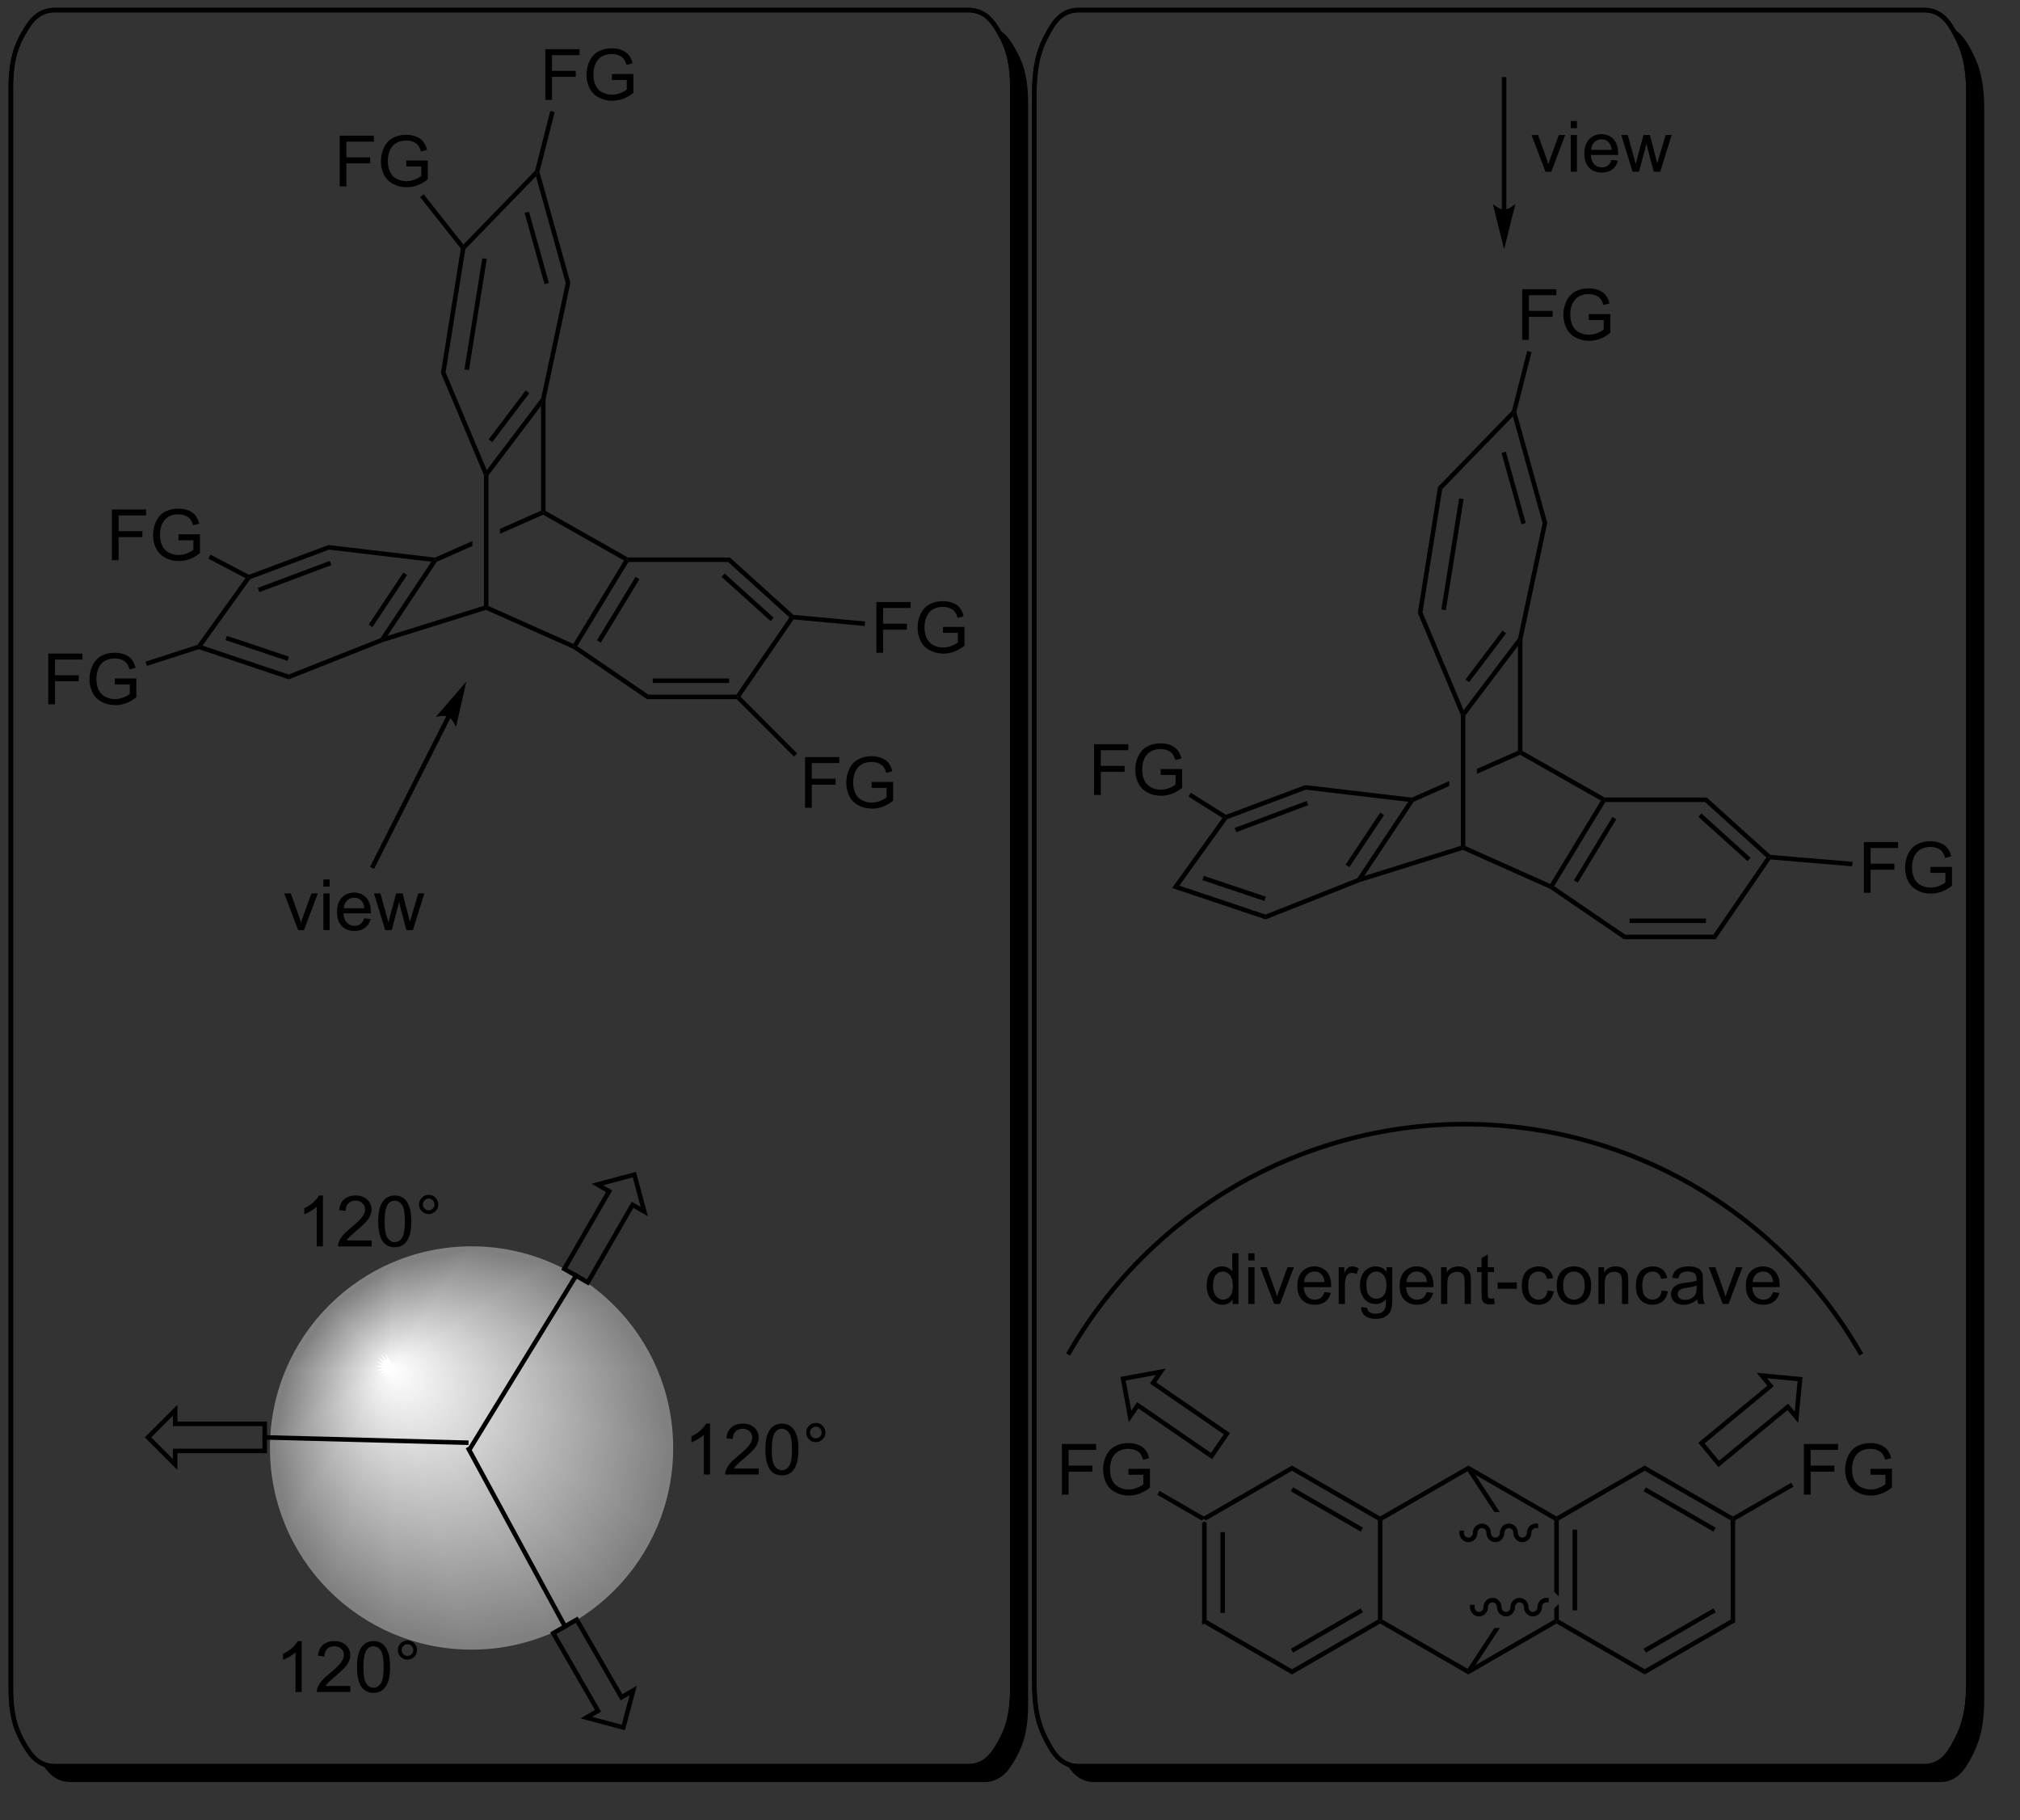 <?xml version="1.0" encoding="UTF-8"?>
<!DOCTYPE svg PUBLIC '-//W3C//DTD SVG 1.0//EN'
          'http://www.w3.org/TR/2001/REC-SVG-20010904/DTD/svg10.dtd'>
<svg stroke-dasharray="none" shape-rendering="auto" xmlns="http://www.w3.org/2000/svg" font-family="'Dialog'" text-rendering="auto" width="313" fill-opacity="1" color-interpolation="auto" color-rendering="auto" preserveAspectRatio="xMidYMid meet" font-size="12px" viewBox="0 0 313 282" fill="black" xmlns:xlink="http://www.w3.org/1999/xlink" stroke="black" image-rendering="auto" stroke-miterlimit="10" stroke-linecap="square" stroke-linejoin="miter" font-style="normal" stroke-width="1" height="282" stroke-dashoffset="0" font-weight="normal" stroke-opacity="1"
><rect x="0" y="0" width="313" height="282" fill="#333333" stroke="none"/><!--Generated by the Batik Graphics2D SVG Generator--><defs id="genericDefs"
  /><g
  ><defs id="defs1"
    ><linearGradient x1="45.506" x2="39.74" gradientUnits="userSpaceOnUse" y1="420.991" y2="449.552" id="gradient1" color-interpolation="sRGB" spreadMethod="pad"
      ><stop stop-color="white" offset="0%"
        /><stop stop-color="gray" offset="100%"
      /></linearGradient
      ><linearGradient x1="45.506" x2="39.74" gradientUnits="userSpaceOnUse" y1="420.991" y2="449.552" id="gradient2" color-interpolation="sRGB" spreadMethod="pad"
      ><stop stop-color="white" offset="0%"
        /><stop stop-color="gray" offset="100%"
      /></linearGradient
      ><linearGradient x1="45.506" x2="31.781" gradientUnits="userSpaceOnUse" y1="420.991" y2="441.348" id="gradient3" color-interpolation="sRGB" spreadMethod="pad"
      ><stop stop-color="white" offset="0%"
        /><stop stop-color="gray" offset="100%"
      /></linearGradient
      ><linearGradient x1="45.506" x2="31.781" gradientUnits="userSpaceOnUse" y1="420.991" y2="441.348" id="gradient4" color-interpolation="sRGB" spreadMethod="pad"
      ><stop stop-color="white" offset="0%"
        /><stop stop-color="gray" offset="100%"
      /></linearGradient
      ><linearGradient x1="45.506" x2="29.187" gradientUnits="userSpaceOnUse" y1="420.991" y2="431.994" id="gradient5" color-interpolation="sRGB" spreadMethod="pad"
      ><stop stop-color="white" offset="0%"
        /><stop stop-color="gray" offset="100%"
      /></linearGradient
      ><linearGradient x1="45.506" x2="29.187" gradientUnits="userSpaceOnUse" y1="420.991" y2="431.994" id="gradient6" color-interpolation="sRGB" spreadMethod="pad"
      ><stop stop-color="white" offset="0%"
        /><stop stop-color="gray" offset="100%"
      /></linearGradient
      ><linearGradient x1="45.506" x2="30.768" gradientUnits="userSpaceOnUse" y1="420.991" y2="423.966" id="gradient7" color-interpolation="sRGB" spreadMethod="pad"
      ><stop stop-color="white" offset="0%"
        /><stop stop-color="gray" offset="100%"
      /></linearGradient
      ><linearGradient x1="45.506" x2="30.768" gradientUnits="userSpaceOnUse" y1="420.991" y2="423.966" id="gradient8" color-interpolation="sRGB" spreadMethod="pad"
      ><stop stop-color="white" offset="0%"
        /><stop stop-color="gray" offset="100%"
      /></linearGradient
      ><linearGradient x1="45.506" x2="34.265" gradientUnits="userSpaceOnUse" y1="420.991" y2="418.721" id="gradient9" color-interpolation="sRGB" spreadMethod="pad"
      ><stop stop-color="white" offset="0%"
        /><stop stop-color="gray" offset="100%"
      /></linearGradient
      ><linearGradient x1="45.506" x2="34.265" gradientUnits="userSpaceOnUse" y1="420.991" y2="418.721" id="gradient10" color-interpolation="sRGB" spreadMethod="pad"
      ><stop stop-color="white" offset="0%"
        /><stop stop-color="gray" offset="100%"
      /></linearGradient
      ><linearGradient x1="45.506" x2="37.542" gradientUnits="userSpaceOnUse" y1="420.991" y2="415.621" id="gradient11" color-interpolation="sRGB" spreadMethod="pad"
      ><stop stop-color="white" offset="0%"
        /><stop stop-color="gray" offset="100%"
      /></linearGradient
      ><linearGradient x1="45.506" x2="37.542" gradientUnits="userSpaceOnUse" y1="420.991" y2="415.621" id="gradient12" color-interpolation="sRGB" spreadMethod="pad"
      ><stop stop-color="white" offset="0%"
        /><stop stop-color="gray" offset="100%"
      /></linearGradient
      ><linearGradient x1="45.506" x2="40.136" gradientUnits="userSpaceOnUse" y1="420.991" y2="413.026" id="gradient13" color-interpolation="sRGB" spreadMethod="pad"
      ><stop stop-color="white" offset="0%"
        /><stop stop-color="gray" offset="100%"
      /></linearGradient
      ><linearGradient x1="45.506" x2="40.136" gradientUnits="userSpaceOnUse" y1="420.991" y2="413.026" id="gradient14" color-interpolation="sRGB" spreadMethod="pad"
      ><stop stop-color="white" offset="0%"
        /><stop stop-color="gray" offset="100%"
      /></linearGradient
      ><linearGradient x1="45.506" x2="43.237" gradientUnits="userSpaceOnUse" y1="420.991" y2="409.75" id="gradient15" color-interpolation="sRGB" spreadMethod="pad"
      ><stop stop-color="white" offset="0%"
        /><stop stop-color="gray" offset="100%"
      /></linearGradient
      ><linearGradient x1="45.506" x2="43.237" gradientUnits="userSpaceOnUse" y1="420.991" y2="409.75" id="gradient16" color-interpolation="sRGB" spreadMethod="pad"
      ><stop stop-color="white" offset="0%"
        /><stop stop-color="gray" offset="100%"
      /></linearGradient
      ><linearGradient x1="45.506" x2="48.482" gradientUnits="userSpaceOnUse" y1="420.991" y2="406.253" id="gradient17" color-interpolation="sRGB" spreadMethod="pad"
      ><stop stop-color="white" offset="0%"
        /><stop stop-color="gray" offset="100%"
      /></linearGradient
      ><linearGradient x1="45.506" x2="48.482" gradientUnits="userSpaceOnUse" y1="420.991" y2="406.253" id="gradient18" color-interpolation="sRGB" spreadMethod="pad"
      ><stop stop-color="white" offset="0%"
        /><stop stop-color="gray" offset="100%"
      /></linearGradient
      ><linearGradient x1="45.506" x2="56.509" gradientUnits="userSpaceOnUse" y1="420.991" y2="404.671" id="gradient19" color-interpolation="sRGB" spreadMethod="pad"
      ><stop stop-color="white" offset="0%"
        /><stop stop-color="gray" offset="100%"
      /></linearGradient
      ><linearGradient x1="45.506" x2="56.509" gradientUnits="userSpaceOnUse" y1="420.991" y2="404.671" id="gradient20" color-interpolation="sRGB" spreadMethod="pad"
      ><stop stop-color="white" offset="0%"
        /><stop stop-color="gray" offset="100%"
      /></linearGradient
      ><linearGradient x1="45.506" x2="65.863" gradientUnits="userSpaceOnUse" y1="420.991" y2="407.266" id="gradient21" color-interpolation="sRGB" spreadMethod="pad"
      ><stop stop-color="white" offset="0%"
        /><stop stop-color="gray" offset="100%"
      /></linearGradient
      ><linearGradient x1="45.506" x2="65.863" gradientUnits="userSpaceOnUse" y1="420.991" y2="407.266" id="gradient22" color-interpolation="sRGB" spreadMethod="pad"
      ><stop stop-color="white" offset="0%"
        /><stop stop-color="gray" offset="100%"
      /></linearGradient
      ><linearGradient x1="45.506" x2="74.067" gradientUnits="userSpaceOnUse" y1="420.991" y2="415.225" id="gradient23" color-interpolation="sRGB" spreadMethod="pad"
      ><stop stop-color="white" offset="0%"
        /><stop stop-color="gray" offset="100%"
      /></linearGradient
      ><linearGradient x1="45.506" x2="74.067" gradientUnits="userSpaceOnUse" y1="420.991" y2="415.225" id="gradient24" color-interpolation="sRGB" spreadMethod="pad"
      ><stop stop-color="white" offset="0%"
        /><stop stop-color="gray" offset="100%"
      /></linearGradient
      ><linearGradient x1="45.506" x2="77.564" gradientUnits="userSpaceOnUse" y1="420.991" y2="427.463" id="gradient25" color-interpolation="sRGB" spreadMethod="pad"
      ><stop stop-color="white" offset="0%"
        /><stop stop-color="gray" offset="100%"
      /></linearGradient
      ><linearGradient x1="45.506" x2="77.564" gradientUnits="userSpaceOnUse" y1="420.991" y2="427.463" id="gradient26" color-interpolation="sRGB" spreadMethod="pad"
      ><stop stop-color="white" offset="0%"
        /><stop stop-color="gray" offset="100%"
      /></linearGradient
      ><linearGradient x1="45.506" x2="74.218" gradientUnits="userSpaceOnUse" y1="420.991" y2="440.349" id="gradient27" color-interpolation="sRGB" spreadMethod="pad"
      ><stop stop-color="white" offset="0%"
        /><stop stop-color="gray" offset="100%"
      /></linearGradient
      ><linearGradient x1="45.506" x2="74.218" gradientUnits="userSpaceOnUse" y1="420.991" y2="440.349" id="gradient28" color-interpolation="sRGB" spreadMethod="pad"
      ><stop stop-color="white" offset="0%"
        /><stop stop-color="gray" offset="100%"
      /></linearGradient
      ><linearGradient x1="45.506" x2="64.864" gradientUnits="userSpaceOnUse" y1="420.991" y2="449.703" id="gradient29" color-interpolation="sRGB" spreadMethod="pad"
      ><stop stop-color="white" offset="0%"
        /><stop stop-color="gray" offset="100%"
      /></linearGradient
      ><linearGradient x1="45.506" x2="64.864" gradientUnits="userSpaceOnUse" y1="420.991" y2="449.703" id="gradient30" color-interpolation="sRGB" spreadMethod="pad"
      ><stop stop-color="white" offset="0%"
        /><stop stop-color="gray" offset="100%"
      /></linearGradient
      ><linearGradient x1="45.506" x2="51.978" gradientUnits="userSpaceOnUse" y1="420.991" y2="453.048" id="gradient31" color-interpolation="sRGB" spreadMethod="pad"
      ><stop stop-color="white" offset="0%"
        /><stop stop-color="gray" offset="100%"
      /></linearGradient
      ><linearGradient x1="45.506" x2="51.978" gradientUnits="userSpaceOnUse" y1="420.991" y2="453.048" id="gradient32" color-interpolation="sRGB" spreadMethod="pad"
      ><stop stop-color="white" offset="0%"
        /><stop stop-color="gray" offset="100%"
      /></linearGradient
      ><clipPath clipPathUnits="userSpaceOnUse" id="clipPath1"
      ><path d="M1.018 1.018 L235.169 1.018 L235.169 211.781 L1.018 211.781 L1.018 1.018 Z"
      /></clipPath
      ><clipPath clipPathUnits="userSpaceOnUse" id="clipPath2"
      ><path d="M1.222 266.296 L1.222 470.439 L228.698 470.439 L228.698 266.296 Z"
      /></clipPath
      ><clipPath clipPathUnits="userSpaceOnUse" id="clipPath3"
      ><path d="M1.222 266.296 L1.222 470.226 L227.89 470.226 L227.89 266.296 Z"
      /></clipPath
      ><clipPath clipPathUnits="userSpaceOnUse" id="clipPath4"
      ><path d="M54.519 407.472 C42.075 407.472 31.987 417.56 31.987 430.003 C31.987 442.447 42.075 452.535 54.519 452.535 C66.963 452.535 77.051 442.447 77.051 430.003 C77.051 417.56 66.963 407.472 54.519 407.472 Z"
      /></clipPath
    ></defs
    ><g transform="scale(1.333,1.333) translate(-1.018,-1.018) matrix(1.029,0,0,1.029,-0.238,-272.894)"
    ><path d="M137.018 438.183 L137.273 438.036 L137.528 438.183 L137.528 449.397 L137.018 449.692 ZM139.089 439.232 L139.089 448.348 L139.6 448.348 L139.6 439.232 Z" stroke="none" clip-path="url(#clipPath3)"
    /></g
    ><g transform="matrix(1.371,0,0,1.371,-1.676,-365.216)"
    ><path d="M137.018 449.692 L137.528 449.397 L147.24 455.004 L147.24 455.593 Z" stroke="none" clip-path="url(#clipPath3)"
    /></g
    ><g transform="matrix(1.371,0,0,1.371,-1.676,-365.216)"
    ><path d="M147.24 455.593 L147.24 455.004 L156.952 449.397 L157.207 449.544 L157.207 449.839 ZM147.368 453.127 L155.263 448.569 L155.008 448.127 L147.112 452.686 Z" stroke="none" clip-path="url(#clipPath3)"
    /></g
    ><g transform="matrix(1.371,0,0,1.371,-1.676,-365.216)"
    ><path d="M157.462 449.397 L157.207 449.544 L156.952 449.397 L156.952 438.183 L157.207 438.036 L157.462 438.183 Z" stroke="none" clip-path="url(#clipPath3)"
    /></g
    ><g transform="matrix(1.371,0,0,1.371,-1.676,-365.216)"
    ><path d="M157.207 437.741 L157.207 438.036 L156.952 438.183 L147.24 432.576 L147.24 431.987 ZM155.263 439.011 L147.368 434.452 L147.112 434.894 L155.008 439.452 Z" stroke="none" clip-path="url(#clipPath3)"
    /></g
    ><g transform="matrix(1.371,0,0,1.371,-1.676,-365.216)"
    ><path d="M147.24 431.987 L147.24 432.576 L137.528 438.183 L137.273 438.036 L137.273 437.741 Z" stroke="none" clip-path="url(#clipPath3)"
    /></g
    ><g transform="matrix(1.371,0,0,1.371,-1.676,-365.216)"
    ><path d="M157.207 449.839 L157.207 449.544 L157.462 449.397 L167.093 454.957 L167.173 455.299 L167.173 455.593 Z" stroke="none" clip-path="url(#clipPath3)"
    /></g
    ><g transform="matrix(1.371,0,0,1.371,-1.676,-365.216)"
    ><path d="M176.885 449.397 L167.977 454.54 L167.173 455.299 L167.173 455.593 L177.14 449.839 L177.14 449.544 L176.885 449.397 Z" stroke="none" clip-path="url(#clipPath3)"
    /></g
    ><g transform="matrix(1.371,0,0,1.371,-1.676,-365.216)"
    ><path d="M177.14 438.036 L176.885 438.183 L176.885 446.262 L177.395 446.772 L177.395 438.183 L177.14 438.036 ZM178.957 439.232 L178.957 448.348 L179.467 448.348 L179.467 439.232 ZM177.395 447.612 L176.885 448.122 L176.885 448.122 L176.885 449.397 L177.14 449.544 L177.395 449.397 L177.395 447.612 Z" stroke="none" clip-path="url(#clipPath3)"
    /></g
    ><g transform="matrix(1.371,0,0,1.371,-1.676,-365.216)"
    ><path d="M167.173 431.987 L167.173 432.281 L167.972 433.037 L176.885 438.183 L177.14 438.036 L177.14 437.741 L167.173 431.987 Z" stroke="none" clip-path="url(#clipPath3)"
    /></g
    ><g transform="matrix(1.371,0,0,1.371,-1.676,-365.216)"
    ><path d="M167.173 431.987 L167.173 432.281 L167.092 432.623 L157.462 438.183 L157.207 438.036 L157.207 437.741 Z" stroke="none" clip-path="url(#clipPath3)"
    /></g
    ><g transform="matrix(1.371,0,0,1.371,-1.676,-365.216)"
    ><path d="M177.395 449.397 L177.14 449.544 L177.14 449.839 L187.107 455.593 L187.107 455.004 L177.395 449.397 Z" stroke="none" clip-path="url(#clipPath3)"
    /></g
    ><g transform="matrix(1.371,0,0,1.371,-1.676,-365.216)"
    ><path d="M187.107 455.593 L187.107 455.004 L196.819 449.397 L197.329 449.692 ZM187.235 453.127 L195.13 448.569 L194.875 448.127 L186.98 452.686 Z" stroke="none" clip-path="url(#clipPath3)"
    /></g
    ><g transform="matrix(1.371,0,0,1.371,-1.676,-365.216)"
    ><path d="M197.329 449.692 L196.819 449.397 L196.819 438.183 L197.074 438.036 L197.329 438.183 Z" stroke="none" clip-path="url(#clipPath3)"
    /></g
    ><g transform="matrix(1.371,0,0,1.371,-1.676,-365.216)"
    ><path d="M197.074 437.741 L197.074 438.036 L196.819 438.183 L187.107 432.576 L187.107 431.987 ZM195.13 439.011 L187.235 434.452 L186.98 434.894 L194.875 439.452 Z" stroke="none" clip-path="url(#clipPath3)"
    /></g
    ><g transform="matrix(1.371,0,0,1.371,-1.676,-365.216)"
    ><path d="M187.107 431.987 L177.14 437.741 L177.14 438.036 L177.395 438.183 L187.107 432.576 L187.107 431.987 Z" stroke="none" clip-path="url(#clipPath3)"
    /></g
    ><g transform="matrix(1.371,0,0,1.371,-1.676,-365.216)"
    ><path d="M121.236 435.276 L121.236 429.55 L125.1 429.55 L125.1 430.224 L121.993 430.224 L121.993 431.998 L124.681 431.998 L124.681 432.675 L121.993 432.675 L121.993 435.276 L121.236 435.276 ZM128.763 433.029 L128.763 432.357 L131.19 432.354 L131.19 434.479 Q130.63 434.925 130.036 435.151 Q129.442 435.375 128.817 435.375 Q127.974 435.375 127.284 435.013 Q126.596 434.651 126.245 433.969 Q125.893 433.284 125.893 432.44 Q125.893 431.604 126.242 430.88 Q126.591 430.154 127.247 429.802 Q127.903 429.451 128.76 429.451 Q129.38 429.451 129.883 429.654 Q130.385 429.854 130.669 430.214 Q130.956 430.573 131.104 431.151 L130.419 431.339 Q130.291 430.901 130.099 430.651 Q129.909 430.401 129.552 430.25 Q129.198 430.099 128.763 430.099 Q128.245 430.099 127.864 430.258 Q127.487 430.417 127.252 430.675 Q127.021 430.933 126.893 431.24 Q126.674 431.771 126.674 432.393 Q126.674 433.159 126.937 433.675 Q127.2 434.19 127.703 434.44 Q128.208 434.69 128.776 434.69 Q129.268 434.69 129.737 434.5 Q130.206 434.31 130.448 434.096 L130.448 433.029 L128.763 433.029 Z" stroke="none" clip-path="url(#clipPath3)"
    /></g
    ><g transform="matrix(1.371,0,0,1.371,-1.676,-365.216)"
    ><path d="M137.273 437.741 L137.273 438.036 L137.018 438.183 L132.018 435.296 L132.274 434.854 Z" stroke="none" clip-path="url(#clipPath3)"
    /></g
    ><g transform="matrix(1.371,0,0,1.371,-1.676,-365.216)"
    ><path d="M205.1 435.276 L205.1 429.55 L208.964 429.55 L208.964 430.224 L205.858 430.224 L205.858 431.998 L208.545 431.998 L208.545 432.675 L205.858 432.675 L205.858 435.276 L205.1 435.276 ZM212.627 433.029 L212.627 432.357 L215.054 432.354 L215.054 434.479 Q214.494 434.925 213.901 435.151 Q213.307 435.375 212.682 435.375 Q211.838 435.375 211.148 435.013 Q210.46 434.651 210.109 433.969 Q209.757 433.284 209.757 432.44 Q209.757 431.604 210.106 430.88 Q210.455 430.154 211.112 429.802 Q211.768 429.451 212.625 429.451 Q213.244 429.451 213.747 429.654 Q214.25 429.854 214.533 430.214 Q214.82 430.573 214.968 431.151 L214.283 431.339 Q214.156 430.901 213.963 430.651 Q213.773 430.401 213.416 430.25 Q213.062 430.099 212.627 430.099 Q212.109 430.099 211.729 430.258 Q211.351 430.417 211.117 430.675 Q210.885 430.933 210.757 431.24 Q210.539 431.771 210.539 432.393 Q210.539 433.159 210.802 433.675 Q211.065 434.19 211.567 434.44 Q212.072 434.69 212.64 434.69 Q213.132 434.69 213.601 434.5 Q214.07 434.31 214.312 434.096 L214.312 433.029 L212.627 433.029 Z" stroke="none" clip-path="url(#clipPath3)"
    /></g
    ><g transform="matrix(1.371,0,0,1.371,-1.676,-365.216)"
    ><path d="M197.329 438.183 L197.074 438.036 L197.074 437.741 L203.668 433.934 L203.923 434.375 Z" stroke="none" clip-path="url(#clipPath3)"
    /></g
    ><g fill="gray" transform="matrix(1.371,0,0,1.371,-1.676,-365.216)" stroke="gray"
    ><path d="M54.519 452.535 C42.075 452.535 31.987 442.447 31.987 430.003 C31.987 417.56 42.075 407.472 54.519 407.472 C66.963 407.472 77.051 417.56 77.051 430.003 C77.051 442.447 66.963 452.535 54.519 452.535" stroke="none" clip-path="url(#clipPath4)"
    /></g
    ><g fill="url(#gradient1)" transform="matrix(1.371,0,0,1.371,-1.676,-365.216)" stroke="url(#gradient1)"
    ><path d="M45.506 420.991 L54.519 452.535 L45.749 450.765 Z" stroke="none" clip-path="url(#clipPath4)"
    /></g
    ><g fill="url(#gradient2)" stroke-width="0.51" transform="matrix(1.371,0,0,1.371,-1.676,-365.216)" stroke="url(#gradient2)"
    ><path fill="none" d="M45.506 420.991 L54.519 452.535 L45.749 450.765 Z" clip-path="url(#clipPath4)"
    /></g
    ><g fill="url(#gradient3)" transform="matrix(1.371,0,0,1.371,-1.676,-365.216)" stroke="url(#gradient3)"
    ><path d="M45.506 420.991 L45.749 450.765 L38.587 445.936 Z" stroke="none" clip-path="url(#clipPath4)"
    /></g
    ><g fill="url(#gradient4)" stroke-width="0.51" transform="matrix(1.371,0,0,1.371,-1.676,-365.216)" stroke="url(#gradient4)"
    ><path fill="none" d="M45.506 420.991 L45.749 450.765 L38.587 445.936 Z" clip-path="url(#clipPath4)"
    /></g
    ><g fill="url(#gradient5)" transform="matrix(1.371,0,0,1.371,-1.676,-365.216)" stroke="url(#gradient5)"
    ><path d="M45.506 420.991 L38.587 445.936 L33.758 438.774 Z" stroke="none" clip-path="url(#clipPath4)"
    /></g
    ><g fill="url(#gradient6)" stroke-width="0.51" transform="matrix(1.371,0,0,1.371,-1.676,-365.216)" stroke="url(#gradient6)"
    ><path fill="none" d="M45.506 420.991 L38.587 445.936 L33.758 438.774 Z" clip-path="url(#clipPath4)"
    /></g
    ><g fill="url(#gradient7)" transform="matrix(1.371,0,0,1.371,-1.676,-365.216)" stroke="url(#gradient7)"
    ><path d="M45.506 420.991 L33.758 438.774 L31.987 430.003 Z" stroke="none" clip-path="url(#clipPath4)"
    /></g
    ><g fill="url(#gradient8)" stroke-width="0.51" transform="matrix(1.371,0,0,1.371,-1.676,-365.216)" stroke="url(#gradient8)"
    ><path fill="none" d="M45.506 420.991 L33.758 438.774 L31.987 430.003 Z" clip-path="url(#clipPath4)"
    /></g
    ><g fill="url(#gradient9)" transform="matrix(1.371,0,0,1.371,-1.676,-365.216)" stroke="url(#gradient9)"
    ><path d="M45.506 420.991 L31.987 430.003 L33.758 421.233 Z" stroke="none" clip-path="url(#clipPath4)"
    /></g
    ><g fill="url(#gradient10)" stroke-width="0.51" transform="matrix(1.371,0,0,1.371,-1.676,-365.216)" stroke="url(#gradient10)"
    ><path fill="none" d="M45.506 420.991 L31.987 430.003 L33.758 421.233 Z" clip-path="url(#clipPath4)"
    /></g
    ><g fill="url(#gradient11)" transform="matrix(1.371,0,0,1.371,-1.676,-365.216)" stroke="url(#gradient11)"
    ><path d="M45.506 420.991 L33.758 421.233 L38.587 414.071 Z" stroke="none" clip-path="url(#clipPath4)"
    /></g
    ><g fill="url(#gradient12)" stroke-width="0.51" transform="matrix(1.371,0,0,1.371,-1.676,-365.216)" stroke="url(#gradient12)"
    ><path fill="none" d="M45.506 420.991 L33.758 421.233 L38.587 414.071 Z" clip-path="url(#clipPath4)"
    /></g
    ><g fill="url(#gradient13)" transform="matrix(1.371,0,0,1.371,-1.676,-365.216)" stroke="url(#gradient13)"
    ><path d="M45.506 420.991 L38.587 414.071 L45.749 409.242 Z" stroke="none" clip-path="url(#clipPath4)"
    /></g
    ><g fill="url(#gradient14)" stroke-width="0.51" transform="matrix(1.371,0,0,1.371,-1.676,-365.216)" stroke="url(#gradient14)"
    ><path fill="none" d="M45.506 420.991 L38.587 414.071 L45.749 409.242 Z" clip-path="url(#clipPath4)"
    /></g
    ><g fill="url(#gradient15)" transform="matrix(1.371,0,0,1.371,-1.676,-365.216)" stroke="url(#gradient15)"
    ><path d="M45.506 420.991 L45.749 409.242 L54.519 407.472 Z" stroke="none" clip-path="url(#clipPath4)"
    /></g
    ><g fill="url(#gradient16)" stroke-width="0.51" transform="matrix(1.371,0,0,1.371,-1.676,-365.216)" stroke="url(#gradient16)"
    ><path fill="none" d="M45.506 420.991 L45.749 409.242 L54.519 407.472 Z" clip-path="url(#clipPath4)"
    /></g
    ><g fill="url(#gradient17)" transform="matrix(1.371,0,0,1.371,-1.676,-365.216)" stroke="url(#gradient17)"
    ><path d="M45.506 420.991 L54.519 407.472 L63.289 409.242 Z" stroke="none" clip-path="url(#clipPath4)"
    /></g
    ><g fill="url(#gradient18)" stroke-width="0.51" transform="matrix(1.371,0,0,1.371,-1.676,-365.216)" stroke="url(#gradient18)"
    ><path fill="none" d="M45.506 420.991 L54.519 407.472 L63.289 409.242 Z" clip-path="url(#clipPath4)"
    /></g
    ><g fill="url(#gradient19)" transform="matrix(1.371,0,0,1.371,-1.676,-365.216)" stroke="url(#gradient19)"
    ><path d="M45.506 420.991 L63.289 409.242 L70.451 414.071 Z" stroke="none" clip-path="url(#clipPath4)"
    /></g
    ><g fill="url(#gradient20)" stroke-width="0.51" transform="matrix(1.371,0,0,1.371,-1.676,-365.216)" stroke="url(#gradient20)"
    ><path fill="none" d="M45.506 420.991 L63.289 409.242 L70.451 414.071 Z" clip-path="url(#clipPath4)"
    /></g
    ><g fill="url(#gradient21)" transform="matrix(1.371,0,0,1.371,-1.676,-365.216)" stroke="url(#gradient21)"
    ><path d="M45.506 420.991 L70.451 414.071 L75.28 421.233 Z" stroke="none" clip-path="url(#clipPath4)"
    /></g
    ><g fill="url(#gradient22)" stroke-width="0.51" transform="matrix(1.371,0,0,1.371,-1.676,-365.216)" stroke="url(#gradient22)"
    ><path fill="none" d="M45.506 420.991 L70.451 414.071 L75.28 421.233 Z" clip-path="url(#clipPath4)"
    /></g
    ><g fill="url(#gradient23)" transform="matrix(1.371,0,0,1.371,-1.676,-365.216)" stroke="url(#gradient23)"
    ><path d="M45.506 420.991 L75.28 421.233 L77.051 430.003 Z" stroke="none" clip-path="url(#clipPath4)"
    /></g
    ><g fill="url(#gradient24)" stroke-width="0.51" transform="matrix(1.371,0,0,1.371,-1.676,-365.216)" stroke="url(#gradient24)"
    ><path fill="none" d="M45.506 420.991 L75.28 421.233 L77.051 430.003 Z" clip-path="url(#clipPath4)"
    /></g
    ><g fill="url(#gradient25)" transform="matrix(1.371,0,0,1.371,-1.676,-365.216)" stroke="url(#gradient25)"
    ><path d="M45.506 420.991 L77.051 430.003 L75.28 438.774 Z" stroke="none" clip-path="url(#clipPath4)"
    /></g
    ><g fill="url(#gradient26)" stroke-width="0.51" transform="matrix(1.371,0,0,1.371,-1.676,-365.216)" stroke="url(#gradient26)"
    ><path fill="none" d="M45.506 420.991 L77.051 430.003 L75.28 438.774 Z" clip-path="url(#clipPath4)"
    /></g
    ><g fill="url(#gradient27)" transform="matrix(1.371,0,0,1.371,-1.676,-365.216)" stroke="url(#gradient27)"
    ><path d="M45.506 420.991 L75.28 438.774 L70.451 445.936 Z" stroke="none" clip-path="url(#clipPath4)"
    /></g
    ><g fill="url(#gradient28)" stroke-width="0.51" transform="matrix(1.371,0,0,1.371,-1.676,-365.216)" stroke="url(#gradient28)"
    ><path fill="none" d="M45.506 420.991 L75.28 438.774 L70.451 445.936 Z" clip-path="url(#clipPath4)"
    /></g
    ><g fill="url(#gradient29)" transform="matrix(1.371,0,0,1.371,-1.676,-365.216)" stroke="url(#gradient29)"
    ><path d="M45.506 420.991 L70.451 445.936 L63.289 450.765 Z" stroke="none" clip-path="url(#clipPath4)"
    /></g
    ><g fill="url(#gradient30)" stroke-width="0.51" transform="matrix(1.371,0,0,1.371,-1.676,-365.216)" stroke="url(#gradient30)"
    ><path fill="none" d="M45.506 420.991 L70.451 445.936 L63.289 450.765 Z" clip-path="url(#clipPath4)"
    /></g
    ><g fill="url(#gradient31)" transform="matrix(1.371,0,0,1.371,-1.676,-365.216)" stroke="url(#gradient31)"
    ><path d="M45.506 420.991 L63.289 450.765 L54.519 452.535 Z" stroke="none" clip-path="url(#clipPath4)"
    /></g
    ><g fill="url(#gradient32)" stroke-width="0.51" transform="matrix(1.371,0,0,1.371,-1.676,-365.216)" stroke="url(#gradient32)"
    ><path fill="none" d="M45.506 420.991 L63.289 450.765 L54.519 452.535 Z" clip-path="url(#clipPath4)"
    /></g
    ><g fill="gray" stroke-width="0.51" transform="matrix(1.371,0,0,1.371,-1.676,-365.216)" stroke="gray"
    ><path fill="none" d="M54.519 452.535 C42.075 452.535 31.987 442.447 31.987 430.003 C31.987 417.56 42.075 407.472 54.519 407.472 C66.963 407.472 77.051 417.56 77.051 430.003 C77.051 442.447 66.963 452.535 54.519 452.535" clip-path="url(#clipPath3)"
    /></g
    ><g stroke-linecap="butt" stroke-width="0.51" transform="matrix(1.371,0,0,1.371,-1.676,-365.216)"
    ><path fill="none" d="M31.142 430.335 L31.142 427.274 L21.016 427.274 L21.016 425.743 L17.955 428.805 L21.016 431.866 L21.016 430.335 Z" clip-path="url(#clipPath3)"
    /></g
    ><g stroke-linecap="butt" stroke-width="0.51" transform="matrix(1.371,0,0,1.371,-1.676,-365.216)"
    ><path fill="none" d="M65.001 409.766 L67.653 411.297 L72.715 402.527 L74.041 403.293 L72.92 399.111 L68.739 400.231 L70.064 400.997 Z" clip-path="url(#clipPath3)"
    /></g
    ><g stroke-linecap="butt" stroke-width="0.51" transform="matrix(1.371,0,0,1.371,-1.676,-365.216)"
    ><path fill="none" d="M66.4 449.402 L63.749 450.933 L68.812 459.702 L67.486 460.468 L71.668 461.588 L72.789 457.406 L71.463 458.172 Z" clip-path="url(#clipPath3)"
    /></g
    ><g transform="matrix(1.371,0,0,1.371,-1.676,-365.216)"
    ><path d="M31.135 429.06 L53.913 429.659 L54.168 429.666 L54.181 429.156 L53.926 429.149 L31.149 428.55 L30.894 428.543 L30.88 429.053 L31.135 429.06 Z" stroke="none" clip-path="url(#clipPath3)"
    /></g
    ><g transform="matrix(1.371,0,0,1.371,-1.676,-365.216)"
    ><path d="M66.109 410.398 L54.202 429.824 L54.068 430.041 L54.503 430.308 L54.636 430.091 L66.544 410.665 L66.678 410.447 L66.243 410.18 L66.109 410.398 Z" stroke="none" clip-path="url(#clipPath3)"
    /></g
    ><g transform="matrix(1.371,0,0,1.371,-1.676,-365.216)"
    ><path d="M65.299 450.046 L54.429 430.021 L54.307 429.796 L53.859 430.04 L53.981 430.264 L64.85 450.289 L64.972 450.514 L65.42 450.27 L65.299 450.046 Z" stroke="none" clip-path="url(#clipPath3)"
    /></g
    ><g transform="matrix(1.371,0,0,1.371,-1.676,-365.216)"
    ><path d="M37.72 407.226 L37.017 407.226 L37.017 402.744 Q36.762 402.986 36.35 403.228 Q35.939 403.471 35.611 403.593 L35.611 402.913 Q36.199 402.635 36.639 402.241 Q37.082 401.846 37.267 401.476 L37.72 401.476 L37.72 407.226 ZM43.216 406.549 L43.216 407.226 L39.43 407.226 Q39.422 406.971 39.513 406.736 Q39.656 406.351 39.974 405.976 Q40.294 405.601 40.896 405.109 Q41.828 404.343 42.156 403.895 Q42.484 403.447 42.484 403.049 Q42.484 402.632 42.185 402.346 Q41.888 402.057 41.406 402.057 Q40.899 402.057 40.594 402.361 Q40.289 402.666 40.287 403.205 L39.563 403.132 Q39.638 402.322 40.123 401.9 Q40.607 401.476 41.422 401.476 Q42.248 401.476 42.727 401.934 Q43.209 402.39 43.209 403.064 Q43.209 403.408 43.068 403.741 Q42.927 404.072 42.599 404.439 Q42.274 404.807 41.516 405.447 Q40.883 405.978 40.703 406.169 Q40.524 406.359 40.406 406.549 L43.216 406.549 ZM43.97 404.4 Q43.97 403.385 44.178 402.767 Q44.387 402.148 44.798 401.812 Q45.212 401.476 45.837 401.476 Q46.298 401.476 46.645 401.661 Q46.994 401.846 47.22 402.197 Q47.447 402.546 47.574 403.049 Q47.705 403.549 47.705 404.4 Q47.705 405.408 47.496 406.028 Q47.291 406.648 46.876 406.986 Q46.465 407.325 45.837 407.325 Q45.009 407.325 44.535 406.728 Q43.97 406.015 43.97 404.4 ZM44.691 404.4 Q44.691 405.812 45.022 406.278 Q45.353 406.744 45.837 406.744 Q46.322 406.744 46.65 406.275 Q46.981 405.807 46.981 404.4 Q46.981 402.986 46.65 402.523 Q46.322 402.057 45.83 402.057 Q45.345 402.057 45.056 402.468 Q44.691 402.991 44.691 404.4 ZM48.586 402.484 Q48.586 402.033 48.904 401.718 Q49.224 401.4 49.669 401.4 Q50.123 401.4 50.438 401.718 Q50.755 402.033 50.755 402.484 Q50.755 402.932 50.435 403.252 Q50.117 403.57 49.669 403.57 Q49.224 403.57 48.904 403.255 Q48.586 402.937 48.586 402.484 ZM49.013 402.484 Q49.013 402.757 49.206 402.95 Q49.399 403.142 49.672 403.142 Q49.943 403.142 50.136 402.95 Q50.328 402.757 50.328 402.484 Q50.328 402.21 50.136 402.017 Q49.943 401.822 49.672 401.822 Q49.399 401.822 49.206 402.017 Q49.013 402.21 49.013 402.484 Z" stroke="none" clip-path="url(#clipPath3)"
    /></g
    ><g transform="matrix(1.371,0,0,1.371,-1.676,-365.216)"
    ><path d="M35.322 457.576 L34.619 457.576 L34.619 453.094 Q34.364 453.337 33.953 453.579 Q33.541 453.821 33.213 453.943 L33.213 453.264 Q33.802 452.985 34.242 452.592 Q34.684 452.196 34.869 451.826 L35.322 451.826 L35.322 457.576 ZM40.819 456.899 L40.819 457.576 L37.032 457.576 Q37.024 457.321 37.115 457.087 Q37.259 456.701 37.576 456.326 Q37.897 455.951 38.498 455.459 Q39.431 454.693 39.759 454.246 Q40.087 453.798 40.087 453.399 Q40.087 452.983 39.787 452.696 Q39.49 452.407 39.009 452.407 Q38.501 452.407 38.196 452.712 Q37.892 453.016 37.889 453.555 L37.165 453.483 Q37.24 452.673 37.725 452.251 Q38.209 451.826 39.024 451.826 Q39.85 451.826 40.329 452.285 Q40.811 452.74 40.811 453.415 Q40.811 453.759 40.67 454.092 Q40.529 454.423 40.201 454.79 Q39.876 455.157 39.118 455.798 Q38.485 456.329 38.306 456.519 Q38.126 456.709 38.009 456.899 L40.819 456.899 ZM41.572 454.751 Q41.572 453.735 41.781 453.118 Q41.989 452.498 42.401 452.162 Q42.815 451.826 43.44 451.826 Q43.901 451.826 44.247 452.011 Q44.596 452.196 44.822 452.548 Q45.049 452.897 45.177 453.399 Q45.307 453.899 45.307 454.751 Q45.307 455.759 45.099 456.378 Q44.893 456.998 44.479 457.337 Q44.067 457.675 43.44 457.675 Q42.611 457.675 42.138 457.079 Q41.572 456.365 41.572 454.751 ZM42.294 454.751 Q42.294 456.162 42.625 456.628 Q42.955 457.094 43.44 457.094 Q43.924 457.094 44.252 456.626 Q44.583 456.157 44.583 454.751 Q44.583 453.337 44.252 452.873 Q43.924 452.407 43.432 452.407 Q42.947 452.407 42.658 452.818 Q42.294 453.342 42.294 454.751 ZM46.188 452.834 Q46.188 452.384 46.506 452.068 Q46.826 451.751 47.272 451.751 Q47.725 451.751 48.04 452.068 Q48.358 452.384 48.358 452.834 Q48.358 453.282 48.037 453.602 Q47.72 453.92 47.272 453.92 Q46.826 453.92 46.506 453.605 Q46.188 453.287 46.188 452.834 ZM46.615 452.834 Q46.615 453.108 46.808 453.3 Q47.001 453.493 47.274 453.493 Q47.545 453.493 47.738 453.3 Q47.931 453.108 47.931 452.834 Q47.931 452.561 47.738 452.368 Q47.545 452.173 47.274 452.173 Q47.001 452.173 46.808 452.368 Q46.615 452.561 46.615 452.834 Z" stroke="none" clip-path="url(#clipPath3)"
    /></g
    ><g transform="matrix(1.371,0,0,1.371,-1.676,-365.216)"
    ><path d="M81.477 433 L80.774 433 L80.774 428.519 Q80.519 428.761 80.107 429.003 Q79.696 429.245 79.368 429.368 L79.368 428.688 Q79.956 428.409 80.396 428.016 Q80.839 427.62 81.024 427.25 L81.477 427.25 L81.477 433 ZM86.973 432.323 L86.973 433 L83.187 433 Q83.179 432.745 83.27 432.511 Q83.413 432.125 83.731 431.75 Q84.051 431.375 84.653 430.883 Q85.585 430.118 85.913 429.67 Q86.241 429.222 86.241 428.823 Q86.241 428.407 85.942 428.12 Q85.645 427.831 85.163 427.831 Q84.656 427.831 84.351 428.136 Q84.046 428.441 84.043 428.98 L83.32 428.907 Q83.395 428.097 83.879 427.675 Q84.364 427.25 85.179 427.25 Q86.004 427.25 86.484 427.709 Q86.965 428.165 86.965 428.839 Q86.965 429.183 86.825 429.516 Q86.684 429.847 86.356 430.214 Q86.031 430.581 85.273 431.222 Q84.64 431.753 84.46 431.943 Q84.281 432.133 84.163 432.323 L86.973 432.323 ZM87.727 430.175 Q87.727 429.159 87.935 428.542 Q88.144 427.922 88.555 427.586 Q88.969 427.25 89.594 427.25 Q90.055 427.25 90.402 427.435 Q90.751 427.62 90.977 427.972 Q91.204 428.321 91.331 428.823 Q91.461 429.323 91.461 430.175 Q91.461 431.183 91.253 431.803 Q91.047 432.422 90.633 432.761 Q90.222 433.099 89.594 433.099 Q88.766 433.099 88.292 432.503 Q87.727 431.79 87.727 430.175 ZM88.448 430.175 Q88.448 431.586 88.779 432.053 Q89.11 432.519 89.594 432.519 Q90.079 432.519 90.407 432.05 Q90.737 431.581 90.737 430.175 Q90.737 428.761 90.407 428.297 Q90.079 427.831 89.586 427.831 Q89.102 427.831 88.813 428.243 Q88.448 428.766 88.448 430.175 ZM92.343 428.258 Q92.343 427.808 92.661 427.493 Q92.981 427.175 93.426 427.175 Q93.879 427.175 94.195 427.493 Q94.512 427.808 94.512 428.258 Q94.512 428.706 94.192 429.026 Q93.874 429.344 93.426 429.344 Q92.981 429.344 92.661 429.029 Q92.343 428.711 92.343 428.258 ZM92.77 428.258 Q92.77 428.532 92.963 428.724 Q93.156 428.917 93.429 428.917 Q93.7 428.917 93.892 428.724 Q94.085 428.532 94.085 428.258 Q94.085 427.985 93.892 427.792 Q93.7 427.597 93.429 427.597 Q93.156 427.597 92.963 427.792 Q92.77 427.985 92.77 428.258 Z" stroke="none" clip-path="url(#clipPath3)"
    /></g
    ><g transform="matrix(1.371,0,0,1.371,-1.676,-365.216)"
    ><path d="M167.173 432.281 L167.092 432.623 L170.111 437.241 L170.72 437.241 L167.972 433.037 L167.173 432.281 Z" stroke="none" clip-path="url(#clipPath3)"
    /></g
    ><g transform="matrix(1.371,0,0,1.371,-1.676,-365.216)"
    ><path d="M170.126 450.339 L167.093 454.957 L167.173 455.299 L167.977 454.54 L170.736 450.339 Z" stroke="none" clip-path="url(#clipPath3)"
    /></g
    ><g transform="matrix(1.371,0,0,1.371,-1.676,-365.216)"
    ><path d="M166.166 439.594 C166.166 440.173 166.621 440.643 167.183 440.643 C167.745 440.643 168.2 440.173 168.2 439.594 C168.2 439.297 168.427 439.055 168.707 439.055 C168.987 439.055 169.214 439.297 169.214 439.594 C169.214 440.173 169.669 440.643 170.231 440.643 C170.792 440.643 171.248 440.173 171.248 439.594 C171.248 439.297 171.475 439.055 171.755 439.055 C172.035 439.055 172.262 439.297 172.262 439.594 C172.262 440.173 172.717 440.643 173.279 440.643 C173.84 440.643 174.296 440.173 174.296 439.594 C174.296 439.297 174.523 439.055 174.802 439.055 L175.058 439.055 L175.058 438.545 L174.802 438.545 C174.241 438.545 173.785 439.015 173.785 439.594 C173.785 439.891 173.558 440.133 173.279 440.133 C172.999 440.133 172.772 439.891 172.772 439.594 C172.772 439.015 172.316 438.545 171.755 438.545 C171.193 438.545 170.738 439.015 170.738 439.594 C170.738 439.891 170.511 440.133 170.231 440.133 C169.951 440.133 169.724 439.891 169.724 439.594 C169.724 439.015 169.269 438.545 168.707 438.545 C168.145 438.545 167.69 439.015 167.69 439.594 C167.69 439.891 167.463 440.133 167.183 440.133 C166.903 440.133 166.676 439.891 166.676 439.594 L166.676 439.339 L166.166 439.339 L166.166 439.594 Z" stroke="none" clip-path="url(#clipPath3)"
    /></g
    ><g transform="matrix(1.371,0,0,1.371,-1.676,-365.216)"
    ><path d="M167.365 447.986 C167.365 448.565 167.82 449.035 168.382 449.035 C168.944 449.035 169.399 448.565 169.399 447.986 C169.399 447.688 169.626 447.447 169.906 447.447 C170.186 447.447 170.412 447.688 170.412 447.986 C170.412 448.565 170.868 449.035 171.43 449.035 C171.991 449.035 172.447 448.565 172.447 447.986 C172.447 447.688 172.674 447.447 172.953 447.447 C173.233 447.447 173.46 447.688 173.46 447.986 C173.46 448.565 173.916 449.035 174.477 449.035 C175.039 449.035 175.494 448.565 175.494 447.986 C175.494 447.688 175.721 447.447 176.001 447.447 L176.256 447.447 L176.256 446.937 L176.001 446.937 C175.44 446.937 174.984 447.406 174.984 447.986 C174.984 448.283 174.757 448.524 174.477 448.524 C174.197 448.524 173.97 448.283 173.97 447.986 C173.97 447.406 173.515 446.937 172.953 446.937 C172.392 446.937 171.936 447.406 171.936 447.986 C171.936 448.283 171.709 448.524 171.43 448.524 C171.15 448.524 170.923 448.283 170.923 447.986 C170.923 447.406 170.467 446.937 169.906 446.937 C169.344 446.937 168.889 447.406 168.889 447.986 C168.889 448.283 168.662 448.524 168.382 448.524 C168.102 448.524 167.875 448.283 167.875 447.986 L167.875 447.731 L167.365 447.731 L167.365 447.986 Z" stroke="none" clip-path="url(#clipPath3)"
    /></g
    ><g stroke-linecap="butt" stroke-width="0.51" transform="matrix(1.371,0,0,1.371,-1.676,-365.216)"
    ><path fill="none" d="M193.525 429.448 L195.475 431.808 L203.28 425.357 L204.255 426.536 L204.665 422.226 L200.355 421.817 L201.33 422.997 Z" clip-path="url(#clipPath3)"
    /></g
    ><g stroke-linecap="butt" stroke-width="0.51" transform="matrix(1.371,0,0,1.371,-1.676,-365.216)"
    ><path fill="none" d="M138.15 430.914 L139.886 428.392 L131.544 422.652 L132.412 421.391 L128.155 422.178 L128.941 426.435 L129.809 425.174 Z" clip-path="url(#clipPath3)"
    /></g
    ><g transform="matrix(1.371,0,0,1.371,-1.676,-365.216)"
    ><path d="M211.67 419.087 C202.406 403.041 185.285 393.156 166.757 393.156 L166.502 393.156 L166.502 393.666 L166.757 393.666 C185.103 393.666 202.055 403.454 211.228 419.341 L211.356 419.562 L211.798 419.308 L211.67 419.087 ZM166.757 393.156 C157.494 393.156 148.581 395.627 140.826 400.104 C133.071 404.581 126.475 411.065 121.844 419.087 L121.716 419.308 L122.158 419.563 L122.286 419.342 C126.873 411.397 133.404 404.979 141.081 400.546 C148.759 396.113 157.583 393.666 166.757 393.666 L167.012 393.666 L167.012 393.156 L166.757 393.156 Z" stroke="none" clip-path="url(#clipPath3)"
    /></g
    ><g transform="matrix(1.371,0,0,1.371,-1.676,-365.216)"
    ><path d="M140.544 413.728 L140.544 413.204 Q140.15 413.821 139.385 413.821 Q138.887 413.821 138.471 413.548 Q138.057 413.275 137.828 412.785 Q137.598 412.293 137.598 411.657 Q137.598 411.035 137.804 410.53 Q138.012 410.025 138.427 409.756 Q138.841 409.486 139.354 409.486 Q139.729 409.486 140.02 409.644 Q140.315 409.801 140.497 410.056 L140.497 408.001 L141.197 408.001 L141.197 413.728 L140.544 413.728 ZM138.322 411.657 Q138.322 412.454 138.658 412.85 Q138.994 413.243 139.45 413.243 Q139.911 413.243 140.234 412.866 Q140.557 412.488 140.557 411.715 Q140.557 410.863 140.229 410.465 Q139.9 410.066 139.419 410.066 Q138.95 410.066 138.635 410.449 Q138.322 410.832 138.322 411.657 ZM142.305 408.808 L142.305 408.001 L143.009 408.001 L143.009 408.808 L142.305 408.808 ZM142.305 413.728 L142.305 409.579 L143.009 409.579 L143.009 413.728 L142.305 413.728 ZM145.231 413.728 L143.653 409.579 L144.395 409.579 L145.286 412.064 Q145.432 412.465 145.552 412.9 Q145.645 412.571 145.815 412.111 L146.737 409.579 L147.458 409.579 L145.887 413.728 L145.231 413.728 ZM150.919 412.392 L151.645 412.48 Q151.473 413.118 151.007 413.47 Q150.544 413.821 149.822 413.821 Q148.911 413.821 148.377 413.262 Q147.846 412.699 147.846 411.689 Q147.846 410.642 148.385 410.064 Q148.924 409.486 149.783 409.486 Q150.614 409.486 151.14 410.053 Q151.669 410.618 151.669 411.644 Q151.669 411.707 151.666 411.832 L148.572 411.832 Q148.612 412.517 148.958 412.881 Q149.307 413.243 149.825 413.243 Q150.213 413.243 150.487 413.04 Q150.76 412.837 150.919 412.392 ZM148.612 411.254 L150.927 411.254 Q150.88 410.73 150.661 410.47 Q150.325 410.064 149.791 410.064 Q149.307 410.064 148.976 410.389 Q148.645 410.712 148.612 411.254 ZM152.522 413.728 L152.522 409.579 L153.154 409.579 L153.154 410.207 Q153.397 409.767 153.6 409.626 Q153.805 409.486 154.053 409.486 Q154.407 409.486 154.774 409.712 L154.532 410.363 Q154.274 410.212 154.016 410.212 Q153.787 410.212 153.602 410.35 Q153.42 410.488 153.342 410.736 Q153.225 411.111 153.225 411.556 L153.225 413.728 L152.522 413.728 ZM155.063 414.071 L155.748 414.173 Q155.79 414.491 155.985 414.634 Q156.248 414.829 156.701 414.829 Q157.188 414.829 157.454 414.634 Q157.72 414.439 157.813 414.087 Q157.868 413.873 157.865 413.183 Q157.404 413.728 156.717 413.728 Q155.86 413.728 155.391 413.111 Q154.923 412.493 154.923 411.629 Q154.923 411.035 155.136 410.535 Q155.352 410.032 155.761 409.759 Q156.17 409.486 156.72 409.486 Q157.454 409.486 157.93 410.079 L157.93 409.579 L158.579 409.579 L158.579 413.165 Q158.579 414.134 158.381 414.538 Q158.186 414.944 157.756 415.178 Q157.329 415.413 156.704 415.413 Q155.962 415.413 155.503 415.077 Q155.048 414.743 155.063 414.071 ZM155.647 411.579 Q155.647 412.394 155.97 412.769 Q156.295 413.144 156.782 413.144 Q157.266 413.144 157.595 412.772 Q157.923 412.4 157.923 411.603 Q157.923 410.84 157.584 410.454 Q157.248 410.066 156.772 410.066 Q156.303 410.066 155.975 410.449 Q155.647 410.829 155.647 411.579 ZM162.481 412.392 L163.208 412.48 Q163.036 413.118 162.57 413.47 Q162.106 413.821 161.385 413.821 Q160.473 413.821 159.94 413.262 Q159.408 412.699 159.408 411.689 Q159.408 410.642 159.947 410.064 Q160.487 409.486 161.346 409.486 Q162.177 409.486 162.703 410.053 Q163.231 410.618 163.231 411.644 Q163.231 411.707 163.229 411.832 L160.135 411.832 Q160.174 412.517 160.52 412.881 Q160.869 413.243 161.387 413.243 Q161.775 413.243 162.049 413.04 Q162.322 412.837 162.481 412.392 ZM160.174 411.254 L162.489 411.254 Q162.442 410.73 162.223 410.47 Q161.887 410.064 161.354 410.064 Q160.869 410.064 160.538 410.389 Q160.208 410.712 160.174 411.254 ZM164.092 413.728 L164.092 409.579 L164.725 409.579 L164.725 410.168 Q165.18 409.486 166.045 409.486 Q166.42 409.486 166.732 409.621 Q167.048 409.754 167.204 409.973 Q167.36 410.191 167.423 410.493 Q167.462 410.689 167.462 411.176 L167.462 413.728 L166.759 413.728 L166.759 411.204 Q166.759 410.775 166.675 410.561 Q166.595 410.348 166.386 410.223 Q166.178 410.095 165.897 410.095 Q165.446 410.095 165.121 410.381 Q164.795 410.665 164.795 411.462 L164.795 413.728 L164.092 413.728 ZM170.075 413.098 L170.177 413.72 Q169.88 413.782 169.645 413.782 Q169.262 413.782 169.052 413.663 Q168.841 413.54 168.755 413.342 Q168.669 413.144 168.669 412.512 L168.669 410.126 L168.153 410.126 L168.153 409.579 L168.669 409.579 L168.669 408.551 L169.369 408.129 L169.369 409.579 L170.075 409.579 L170.075 410.126 L169.369 410.126 L169.369 412.551 Q169.369 412.853 169.406 412.939 Q169.442 413.025 169.525 413.077 Q169.612 413.126 169.768 413.126 Q169.885 413.126 170.075 413.098 ZM170.49 412.009 L170.49 411.301 L172.649 411.301 L172.649 412.009 L170.49 412.009 ZM176.134 412.207 L176.826 412.298 Q176.712 413.012 176.246 413.418 Q175.779 413.821 175.1 413.821 Q174.248 413.821 173.73 413.264 Q173.212 412.707 173.212 411.668 Q173.212 410.996 173.433 410.493 Q173.657 409.988 174.113 409.738 Q174.569 409.486 175.102 409.486 Q175.779 409.486 176.209 409.827 Q176.639 410.168 176.759 410.798 L176.076 410.902 Q175.977 410.486 175.73 410.275 Q175.482 410.064 175.131 410.064 Q174.6 410.064 174.266 410.444 Q173.936 410.824 173.936 411.65 Q173.936 412.486 174.256 412.866 Q174.576 413.243 175.092 413.243 Q175.506 413.243 175.782 412.991 Q176.061 412.736 176.134 412.207 ZM177.165 411.652 Q177.165 410.501 177.805 409.946 Q178.342 409.486 179.11 409.486 Q179.967 409.486 180.509 410.045 Q181.053 410.605 181.053 411.595 Q181.053 412.394 180.811 412.855 Q180.571 413.314 180.113 413.569 Q179.654 413.821 179.11 413.821 Q178.24 413.821 177.701 413.264 Q177.165 412.704 177.165 411.652 ZM177.889 411.652 Q177.889 412.449 178.235 412.848 Q178.584 413.243 179.11 413.243 Q179.634 413.243 179.98 412.845 Q180.329 412.446 180.329 411.629 Q180.329 410.861 179.98 410.465 Q179.631 410.066 179.11 410.066 Q178.584 410.066 178.235 410.462 Q177.889 410.855 177.889 411.652 ZM181.877 413.728 L181.877 409.579 L182.51 409.579 L182.51 410.168 Q182.966 409.486 183.83 409.486 Q184.205 409.486 184.518 409.621 Q184.833 409.754 184.989 409.973 Q185.145 410.191 185.208 410.493 Q185.247 410.689 185.247 411.176 L185.247 413.728 L184.544 413.728 L184.544 411.204 Q184.544 410.775 184.46 410.561 Q184.38 410.348 184.171 410.223 Q183.963 410.095 183.682 410.095 Q183.231 410.095 182.906 410.381 Q182.58 410.665 182.58 411.462 L182.58 413.728 L181.877 413.728 ZM189.032 412.207 L189.725 412.298 Q189.61 413.012 189.144 413.418 Q188.678 413.821 187.998 413.821 Q187.147 413.821 186.628 413.264 Q186.11 412.707 186.11 411.668 Q186.11 410.996 186.332 410.493 Q186.555 409.988 187.011 409.738 Q187.467 409.486 188.001 409.486 Q188.678 409.486 189.107 409.827 Q189.537 410.168 189.657 410.798 L188.975 410.902 Q188.876 410.486 188.628 410.275 Q188.381 410.064 188.029 410.064 Q187.498 410.064 187.165 410.444 Q186.834 410.824 186.834 411.65 Q186.834 412.486 187.154 412.866 Q187.475 413.243 187.99 413.243 Q188.404 413.243 188.68 412.991 Q188.959 412.736 189.032 412.207 ZM193.032 413.215 Q192.641 413.548 192.279 413.686 Q191.92 413.821 191.506 413.821 Q190.821 413.821 190.454 413.488 Q190.087 413.152 190.087 412.634 Q190.087 412.329 190.225 412.077 Q190.365 411.824 190.589 411.673 Q190.813 411.519 191.095 411.441 Q191.303 411.387 191.72 411.337 Q192.571 411.236 192.975 411.095 Q192.977 410.949 192.977 410.91 Q192.977 410.48 192.779 410.306 Q192.509 410.066 191.977 410.066 Q191.482 410.066 191.246 410.241 Q191.009 410.415 190.897 410.855 L190.209 410.762 Q190.303 410.321 190.516 410.051 Q190.732 409.777 191.139 409.631 Q191.545 409.486 192.079 409.486 Q192.61 409.486 192.941 409.611 Q193.274 409.736 193.43 409.926 Q193.587 410.113 193.649 410.402 Q193.686 410.582 193.686 411.051 L193.686 411.988 Q193.686 412.97 193.73 413.23 Q193.774 413.488 193.907 413.728 L193.173 413.728 Q193.063 413.509 193.032 413.215 ZM192.975 411.644 Q192.592 411.801 191.826 411.91 Q191.391 411.973 191.212 412.051 Q191.032 412.129 190.933 412.28 Q190.837 412.431 190.837 412.613 Q190.837 412.894 191.05 413.082 Q191.264 413.269 191.673 413.269 Q192.079 413.269 192.394 413.092 Q192.712 412.915 192.86 412.605 Q192.975 412.368 192.975 411.902 L192.975 411.644 ZM195.927 413.728 L194.348 409.579 L195.091 409.579 L195.981 412.064 Q196.127 412.465 196.247 412.9 Q196.341 412.571 196.51 412.111 L197.432 409.579 L198.153 409.579 L196.583 413.728 L195.927 413.728 ZM201.614 412.392 L202.341 412.48 Q202.169 413.118 201.703 413.47 Q201.239 413.821 200.518 413.821 Q199.606 413.821 199.072 413.262 Q198.541 412.699 198.541 411.689 Q198.541 410.642 199.08 410.064 Q199.619 409.486 200.479 409.486 Q201.309 409.486 201.835 410.053 Q202.364 410.618 202.364 411.644 Q202.364 411.707 202.362 411.832 L199.268 411.832 Q199.307 412.517 199.653 412.881 Q200.002 413.243 200.52 413.243 Q200.908 413.243 201.182 413.04 Q201.455 412.837 201.614 412.392 ZM199.307 411.254 L201.622 411.254 Q201.575 410.73 201.356 410.47 Q201.02 410.064 200.487 410.064 Q200.002 410.064 199.671 410.389 Q199.341 410.712 199.307 411.254 Z" stroke="none" clip-path="url(#clipPath3)"
    /></g
    ><g transform="matrix(1.371,0,0,1.371,-1.676,-365.216)"
    ><path d="M55.917 334.838 L56.172 335.026 L56.156 335.298 L44.477 338.945 L44.392 338.704 L45.004 338.246 Z" stroke="none" clip-path="url(#clipPath3)"
    /></g
    ><g transform="matrix(1.371,0,0,1.371,-1.676,-365.216)"
    ><path d="M45.004 338.246 L44.392 338.704 L44.224 338.496 L49.975 329.86 L50.417 329.655 L50.589 329.858 ZM43.315 337.252 L47.234 331.366 L46.809 331.083 L42.89 336.969 Z" stroke="none" clip-path="url(#clipPath3)"
    /></g
    ><g transform="matrix(1.371,0,0,1.371,-1.676,-365.216)"
    ><path d="M62.371 324.096 L57.731 326.145 L57.731 326.145 L57.731 326.703 L57.731 326.703 L62.611 324.547 L62.626 324.262 L62.371 324.096 ZM54.613 327.523 L50.378 329.394 L50.417 329.655 L50.589 329.858 L54.613 328.081 L54.613 328.081 L54.613 327.523 Z" stroke="none" clip-path="url(#clipPath3)"
    /></g
    ><g transform="matrix(1.371,0,0,1.371,-1.676,-365.216)"
    ><path d="M56.427 334.86 L56.172 335.026 L55.917 334.838 L55.917 320.071 L56.172 320.019 L56.427 320.105 Z" stroke="none" clip-path="url(#clipPath3)"
    /></g
    ><g transform="matrix(1.371,0,0,1.371,-1.676,-365.216)"
    ><path d="M56.427 320.105 L56.172 320.019 L56.235 319.512 L62.388 311.381 L62.626 311.489 L62.371 312.249 ZM56.855 316.349 L61.035 310.823 L60.628 310.515 L56.448 316.041 Z" stroke="none" clip-path="url(#clipPath3)"
    /></g
    ><g transform="matrix(1.371,0,0,1.371,-1.676,-365.216)"
    ><path d="M62.881 324.113 L62.626 324.262 L62.371 324.096 L62.371 312.249 L62.626 311.489 L62.881 311.516 Z" stroke="none" clip-path="url(#clipPath3)"
    /></g
    ><g transform="matrix(1.371,0,0,1.371,-1.676,-365.216)"
    ><path d="M62.611 324.547 L62.626 324.262 L62.881 324.113 L72.171 329.377 L72.103 329.632 L71.749 329.725 Z" stroke="none" clip-path="url(#clipPath3)"
    /></g
    ><g transform="matrix(1.371,0,0,1.371,-1.676,-365.216)"
    ><path d="M56.156 335.298 L56.172 335.026 L56.427 334.86 L66.022 339.147 L66.123 339.471 L65.999 339.695 Z" stroke="none" clip-path="url(#clipPath3)"
    /></g
    ><g transform="matrix(1.371,0,0,1.371,-1.676,-365.216)"
    ><path d="M71.749 329.725 L72.103 329.632 L72.247 329.888 L66.467 339.397 L66.123 339.471 L66.022 339.147 ZM73.051 331.572 L68.698 338.735 L69.134 339 L73.487 331.837 Z" stroke="none" clip-path="url(#clipPath3)"
    /></g
    ><g transform="matrix(1.371,0,0,1.371,-1.676,-365.216)"
    ><path d="M65.999 339.695 L66.123 339.471 L66.467 339.397 L74.506 344.88 L74.349 345.39 Z" stroke="none" clip-path="url(#clipPath3)"
    /></g
    ><g transform="matrix(1.371,0,0,1.371,-1.676,-365.216)"
    ><path d="M74.349 345.39 L74.506 344.88 L84.448 344.88 L84.582 345.135 L84.477 345.39 ZM74.992 343.563 L83.621 343.563 L83.621 343.052 L74.992 343.052 Z" stroke="none" clip-path="url(#clipPath3)"
    /></g
    ><g transform="matrix(1.371,0,0,1.371,-1.676,-365.216)"
    ><path d="M84.913 345.105 L84.582 345.135 L84.448 344.88 L90.451 336.149 L90.788 336.109 L90.913 336.377 Z" stroke="none" clip-path="url(#clipPath3)"
    /></g
    ><g transform="matrix(1.371,0,0,1.371,-1.676,-365.216)"
    ><path d="M90.896 335.863 L90.788 336.109 L90.451 336.149 L83.514 329.888 L83.71 329.377 ZM88.662 336.19 L83.114 331.183 L82.772 331.562 L88.32 336.569 Z" stroke="none" clip-path="url(#clipPath3)"
    /></g
    ><g transform="matrix(1.371,0,0,1.371,-1.676,-365.216)"
    ><path d="M72.247 329.888 L72.103 329.632 L72.171 329.377 L83.71 329.377 L83.514 329.888 Z" stroke="none" clip-path="url(#clipPath3)"
    /></g
    ><g transform="matrix(1.371,0,0,1.371,-1.676,-365.216)"
    ><path d="M50.378 329.394 L50.417 329.655 L49.975 329.86 L38.399 328.494 L38.336 327.973 Z" stroke="none" clip-path="url(#clipPath3)"
    /></g
    ><g transform="matrix(1.371,0,0,1.371,-1.676,-365.216)"
    ><path d="M38.336 327.973 L38.399 328.494 L29.503 331.83 L29.341 331.618 L29.358 331.339 ZM38.493 329.767 L30.353 332.819 L30.533 333.297 L38.672 330.245 Z" stroke="none" clip-path="url(#clipPath3)"
    /></g
    ><g transform="matrix(1.371,0,0,1.371,-1.676,-365.216)"
    ><path d="M28.962 331.708 L29.341 331.618 L29.503 331.83 L24.108 339.339 L23.699 339.471 L23.541 339.254 Z" stroke="none" clip-path="url(#clipPath3)"
    /></g
    ><g transform="matrix(1.371,0,0,1.371,-1.676,-365.216)"
    ><path d="M23.698 339.74 L23.699 339.471 L24.108 339.339 L33.847 342.607 L33.861 343.15 ZM26.708 338.716 L33.718 341.068 L33.88 340.585 L26.87 338.233 Z" stroke="none" clip-path="url(#clipPath3)"
    /></g
    ><g transform="matrix(1.371,0,0,1.371,-1.676,-365.216)"
    ><path d="M44.224 338.496 L44.392 338.704 L44.477 338.945 L33.861 343.15 L33.847 342.607 Z" stroke="none" clip-path="url(#clipPath3)"
    /></g
    ><g transform="matrix(1.371,0,0,1.371,-1.676,-365.216)"
    ><path d="M56.235 319.512 L56.172 320.019 L55.917 320.071 L51.057 308.52 L51.584 308.457 Z" stroke="none" clip-path="url(#clipPath3)"
    /></g
    ><g transform="matrix(1.371,0,0,1.371,-1.676,-365.216)"
    ><path d="M51.584 308.457 L51.057 308.52 L53.307 294.477 L53.577 294.407 L53.816 294.527 ZM54.223 308.21 L56.235 295.654 L55.731 295.573 L53.719 308.129 Z" stroke="none" clip-path="url(#clipPath3)"
    /></g
    ><g transform="matrix(1.371,0,0,1.371,-1.676,-365.216)"
    ><path d="M53.816 294.527 L53.577 294.407 L53.596 294.02 L61.696 285.68 L61.926 285.809 L61.8 286.306 Z" stroke="none" clip-path="url(#clipPath3)"
    /></g
    ><g transform="matrix(1.371,0,0,1.371,-1.676,-365.216)"
    ><path d="M61.8 286.306 L61.926 285.809 L62.19 285.806 L65.686 298.348 L65.161 298.364 ZM60.518 290.44 L62.765 298.499 L63.257 298.362 L61.01 290.303 Z" stroke="none" clip-path="url(#clipPath3)"
    /></g
    ><g transform="matrix(1.371,0,0,1.371,-1.676,-365.216)"
    ><path d="M62.881 311.516 L62.626 311.489 L62.388 311.381 L65.161 298.364 L65.686 298.348 Z" stroke="none" clip-path="url(#clipPath3)"
    /></g
    ><g transform="matrix(1.371,0,0,1.371,-1.676,-365.216)"
    ><path d="M166.325 361.962 L166.58 362.15 L166.564 362.422 L154.885 366.069 L154.8 365.828 L155.412 365.37 Z" stroke="none" clip-path="url(#clipPath3)"
    /></g
    ><g transform="matrix(1.371,0,0,1.371,-1.676,-365.216)"
    ><path d="M155.412 365.37 L154.8 365.828 L154.632 365.62 L160.383 356.984 L160.826 356.779 L160.997 356.982 ZM153.723 364.375 L157.642 358.49 L157.217 358.207 L153.298 364.093 Z" stroke="none" clip-path="url(#clipPath3)"
    /></g
    ><g transform="matrix(1.371,0,0,1.371,-1.676,-365.216)"
    ><path d="M172.779 351.22 L168.139 353.269 L168.139 353.269 L168.139 353.827 L168.139 353.827 L173.019 351.671 L173.034 351.386 L172.779 351.22 ZM165.021 354.647 L160.786 356.517 L160.826 356.779 L160.997 356.982 L165.021 355.205 L165.021 354.647 Z" stroke="none" clip-path="url(#clipPath3)"
    /></g
    ><g transform="matrix(1.371,0,0,1.371,-1.676,-365.216)"
    ><path d="M166.835 361.984 L166.58 362.15 L166.325 361.962 L166.325 347.195 L166.58 347.143 L166.835 347.229 Z" stroke="none" clip-path="url(#clipPath3)"
    /></g
    ><g transform="matrix(1.371,0,0,1.371,-1.676,-365.216)"
    ><path d="M166.835 347.229 L166.58 347.143 L166.643 346.637 L172.796 338.505 L173.034 338.613 L172.779 339.373 ZM167.263 343.473 L171.443 337.947 L171.036 337.639 L166.856 343.165 Z" stroke="none" clip-path="url(#clipPath3)"
    /></g
    ><g transform="matrix(1.371,0,0,1.371,-1.676,-365.216)"
    ><path d="M173.289 351.237 L173.034 351.386 L172.779 351.22 L172.779 339.373 L173.034 338.613 L173.289 338.64 Z" stroke="none" clip-path="url(#clipPath3)"
    /></g
    ><g transform="matrix(1.371,0,0,1.371,-1.676,-365.216)"
    ><path d="M173.019 351.671 L173.034 351.386 L173.289 351.237 L182.579 356.501 L182.511 356.757 L182.157 356.849 Z" stroke="none" clip-path="url(#clipPath3)"
    /></g
    ><g transform="matrix(1.371,0,0,1.371,-1.676,-365.216)"
    ><path d="M166.564 362.422 L166.58 362.15 L166.835 361.984 L176.43 366.271 L176.531 366.595 L176.407 366.819 Z" stroke="none" clip-path="url(#clipPath3)"
    /></g
    ><g transform="matrix(1.371,0,0,1.371,-1.676,-365.216)"
    ><path d="M182.157 356.849 L182.511 356.757 L182.655 357.012 L176.875 366.521 L176.531 366.595 L176.43 366.271 ZM183.459 358.696 L179.106 365.859 L179.542 366.124 L183.895 358.961 Z" stroke="none" clip-path="url(#clipPath3)"
    /></g
    ><g transform="matrix(1.371,0,0,1.371,-1.676,-365.216)"
    ><path d="M176.407 366.819 L176.531 366.595 L176.875 366.521 L184.914 372.004 L184.757 372.514 Z" stroke="none" clip-path="url(#clipPath3)"
    /></g
    ><g transform="matrix(1.371,0,0,1.371,-1.676,-365.216)"
    ><path d="M184.757 372.514 L184.914 372.004 L194.856 372.004 L195.125 372.514 ZM185.4 370.687 L194.029 370.687 L194.029 370.176 L185.4 370.176 Z" stroke="none" clip-path="url(#clipPath3)"
    /></g
    ><g transform="matrix(1.371,0,0,1.371,-1.676,-365.216)"
    ><path d="M195.125 372.514 L194.856 372.004 L200.859 363.273 L201.196 363.233 L201.322 363.5 Z" stroke="none" clip-path="url(#clipPath3)"
    /></g
    ><g transform="matrix(1.371,0,0,1.371,-1.676,-365.216)"
    ><path d="M201.303 362.986 L201.196 363.233 L200.859 363.273 L193.922 357.012 L194.118 356.501 ZM199.07 363.314 L193.522 358.307 L193.18 358.686 L198.728 363.693 Z" stroke="none" clip-path="url(#clipPath3)"
    /></g
    ><g transform="matrix(1.371,0,0,1.371,-1.676,-365.216)"
    ><path d="M182.655 357.012 L182.511 356.757 L182.579 356.501 L194.118 356.501 L193.922 357.012 Z" stroke="none" clip-path="url(#clipPath3)"
    /></g
    ><g transform="matrix(1.371,0,0,1.371,-1.676,-365.216)"
    ><path d="M160.786 356.517 L160.826 356.779 L160.383 356.984 L148.807 355.618 L148.744 355.097 Z" stroke="none" clip-path="url(#clipPath3)"
    /></g
    ><g transform="matrix(1.371,0,0,1.371,-1.676,-365.216)"
    ><path d="M148.744 355.097 L148.807 355.618 L139.911 358.954 L139.749 358.742 L139.778 358.459 ZM148.901 356.891 L140.761 359.943 L140.94 360.421 L149.08 357.369 Z" stroke="none" clip-path="url(#clipPath3)"
    /></g
    ><g transform="matrix(1.371,0,0,1.371,-1.676,-365.216)"
    ><path d="M139.383 358.814 L139.749 358.742 L139.911 358.954 L134.516 366.463 L133.698 366.727 Z" stroke="none" clip-path="url(#clipPath3)"
    /></g
    ><g transform="matrix(1.371,0,0,1.371,-1.676,-365.216)"
    ><path d="M133.698 366.727 L134.516 366.463 L144.255 369.731 L144.269 370.274 ZM137.116 365.84 L144.126 368.192 L144.288 367.709 L137.279 365.357 Z" stroke="none" clip-path="url(#clipPath3)"
    /></g
    ><g transform="matrix(1.371,0,0,1.371,-1.676,-365.216)"
    ><path d="M154.632 365.62 L154.8 365.828 L154.885 366.069 L144.269 370.274 L144.255 369.731 Z" stroke="none" clip-path="url(#clipPath3)"
    /></g
    ><g transform="matrix(1.371,0,0,1.371,-1.676,-365.216)"
    ><path d="M166.643 346.637 L166.58 347.143 L166.325 347.195 L161.465 335.644 L161.992 335.58 Z" stroke="none" clip-path="url(#clipPath3)"
    /></g
    ><g transform="matrix(1.371,0,0,1.371,-1.676,-365.216)"
    ><path d="M161.992 335.58 L161.465 335.644 L163.746 321.411 L164.224 321.651 ZM164.631 335.334 L166.643 322.778 L166.139 322.697 L164.127 335.253 Z" stroke="none" clip-path="url(#clipPath3)"
    /></g
    ><g transform="matrix(1.371,0,0,1.371,-1.676,-365.216)"
    ><path d="M164.224 321.651 L163.746 321.411 L172.104 312.804 L172.334 312.933 L172.208 313.43 Z" stroke="none" clip-path="url(#clipPath3)"
    /></g
    ><g transform="matrix(1.371,0,0,1.371,-1.676,-365.216)"
    ><path d="M172.208 313.43 L172.334 312.933 L172.598 312.93 L176.095 325.472 L175.569 325.488 ZM170.926 317.564 L173.173 325.623 L173.665 325.486 L171.418 317.427 Z" stroke="none" clip-path="url(#clipPath3)"
    /></g
    ><g transform="matrix(1.371,0,0,1.371,-1.676,-365.216)"
    ><path d="M173.289 338.64 L173.034 338.613 L172.796 338.505 L175.569 325.488 L176.095 325.472 Z" stroke="none" clip-path="url(#clipPath3)"
    /></g
    ><g transform="matrix(1.371,0,0,1.371,-1.676,-365.216)"
    ><path d="M51.679 347.282 L43.162 364.108 L43.047 364.336 L43.503 364.566 L43.618 364.338 L52.135 347.512 L52.25 347.285 L51.795 347.055 L51.679 347.282 ZM53.923 343.414 L50.481 347.39 C50.481 347.39 51.409 347.145 51.907 347.397 C52.405 347.649 52.757 348.542 52.757 348.542 Z" stroke="none" clip-path="url(#clipPath3)"
    /></g
    ><g transform="matrix(1.371,0,0,1.371,-1.676,-365.216)"
    ><path d="M171.471 290.072 L171.471 275.356 L171.471 275.101 L170.961 275.101 L170.961 275.356 L170.961 290.072 L170.961 290.327 L171.471 290.327 L171.471 290.072 ZM171.216 294.537 L172.492 289.435 C172.492 289.435 171.774 290.072 171.216 290.072 C170.658 290.072 169.941 289.435 169.941 289.435 Z" stroke="none" clip-path="url(#clipPath3)"
    /></g
    ><g transform="matrix(1.371,0,0,1.371,-1.676,-365.216)"
    ><path d="M175.893 285.79 L174.315 281.641 L175.057 281.641 L175.948 284.126 Q176.094 284.527 176.213 284.962 Q176.307 284.634 176.476 284.173 L177.398 281.641 L178.12 281.641 L176.549 285.79 L175.893 285.79 ZM178.745 280.87 L178.745 280.063 L179.448 280.063 L179.448 280.87 L178.745 280.87 ZM178.745 285.79 L178.745 281.641 L179.448 281.641 L179.448 285.79 L178.745 285.79 ZM183.358 284.454 L184.084 284.542 Q183.912 285.18 183.446 285.532 Q182.983 285.884 182.262 285.884 Q181.35 285.884 180.816 285.324 Q180.285 284.761 180.285 283.751 Q180.285 282.704 180.824 282.126 Q181.363 281.548 182.222 281.548 Q183.053 281.548 183.579 282.115 Q184.108 282.68 184.108 283.706 Q184.108 283.769 184.105 283.894 L181.012 283.894 Q181.05 284.579 181.397 284.943 Q181.746 285.305 182.264 285.305 Q182.652 285.305 182.925 285.102 Q183.199 284.899 183.358 284.454 ZM181.05 283.316 L183.366 283.316 Q183.319 282.792 183.1 282.532 Q182.764 282.126 182.23 282.126 Q181.746 282.126 181.415 282.451 Q181.084 282.774 181.05 283.316 ZM185.734 285.79 L184.463 281.641 L185.19 281.641 L185.851 284.034 L186.096 284.925 Q186.112 284.86 186.312 284.071 L186.971 281.641 L187.695 281.641 L188.315 284.048 L188.523 284.839 L188.76 284.04 L189.471 281.641 L190.156 281.641 L188.859 285.79 L188.127 285.79 L187.469 283.305 L187.307 282.597 L186.469 285.79 L185.734 285.79 Z" stroke="none" clip-path="url(#clipPath3)"
    /></g
    ><g transform="matrix(1.371,0,0,1.371,-1.676,-365.216)"
    ><path d="M34.921 371.487 L33.343 367.339 L34.085 367.339 L34.975 369.823 Q35.121 370.224 35.241 370.659 Q35.335 370.331 35.504 369.87 L36.426 367.339 L37.147 367.339 L35.577 371.487 L34.921 371.487 ZM37.772 366.568 L37.772 365.761 L38.475 365.761 L38.475 366.568 L37.772 366.568 ZM37.772 371.487 L37.772 367.339 L38.475 367.339 L38.475 371.487 L37.772 371.487 ZM42.386 370.151 L43.112 370.24 Q42.94 370.878 42.474 371.229 Q42.011 371.581 41.289 371.581 Q40.378 371.581 39.844 371.021 Q39.313 370.459 39.313 369.448 Q39.313 368.401 39.852 367.823 Q40.391 367.245 41.25 367.245 Q42.081 367.245 42.607 367.813 Q43.136 368.378 43.136 369.404 Q43.136 369.466 43.133 369.591 L40.039 369.591 Q40.078 370.276 40.425 370.641 Q40.774 371.003 41.292 371.003 Q41.68 371.003 41.953 370.8 Q42.227 370.597 42.386 370.151 ZM40.078 369.013 L42.393 369.013 Q42.347 368.49 42.128 368.229 Q41.792 367.823 41.258 367.823 Q40.774 367.823 40.443 368.149 Q40.112 368.472 40.078 369.013 ZM44.762 371.487 L43.491 367.339 L44.218 367.339 L44.879 369.732 L45.124 370.623 Q45.139 370.558 45.34 369.769 L45.999 367.339 L46.723 367.339 L47.343 369.745 L47.551 370.537 L47.788 369.737 L48.499 367.339 L49.184 367.339 L47.887 371.487 L47.155 371.487 L46.496 369.003 L46.335 368.295 L45.496 371.487 L44.762 371.487 Z" stroke="none" clip-path="url(#clipPath3)"
    /></g
    ><g stroke-width="0.51" transform="matrix(1.371,0,0,1.371,-1.676,-365.216)"
    ><path fill="none" d="M59.042 267.523 L110.635 267.523 C112.588 267.523 113.48 268.881 114.17 270.091 C114.861 271.301 115.635 272.866 115.635 276.29 L115.635 457.202 C115.635 460.625 114.861 462.19 114.17 463.401 C113.48 464.611 112.588 465.968 110.635 465.968 L7.449 465.968 C5.497 465.968 4.604 464.611 3.914 463.401 C3.224 462.19 2.449 460.625 2.449 457.202 L2.449 276.29 C2.449 272.866 3.224 271.301 3.914 270.091 C4.604 268.881 5.497 267.523 7.449 267.523 Z" clip-path="url(#clipPath3)"
    /></g
    ><g stroke-width="0.51" transform="matrix(1.371,0,0,1.371,-1.676,-365.216)"
    ><path fill="none" d="M59.042 267.523 L110.635 267.523 C112.588 267.523 113.48 268.881 114.17 270.091 C114.861 271.301 115.635 272.866 115.635 276.29 L115.635 457.202 C115.635 460.625 114.861 462.19 114.17 463.401 C113.48 464.611 112.588 465.968 110.635 465.968 L7.449 465.968 C5.497 465.968 4.604 464.611 3.914 463.401 C3.224 462.19 2.449 460.625 2.449 457.202 L2.449 276.29 C2.449 272.866 3.224 271.301 3.914 270.091 C4.604 268.881 5.497 267.523 7.449 267.523 Z" clip-path="url(#clipPath3)"
    /></g
    ><g transform="matrix(1.371,0,0,1.371,-1.676,-365.216)"
    ><path d="M113.896 269.626 C113.992 269.781 114.083 269.937 114.17 270.091 C114.861 271.301 115.635 272.866 115.635 276.29 L115.635 457.202 C115.635 460.625 114.861 462.19 114.17 463.401 C113.48 464.611 112.588 465.968 110.635 465.968 L7.449 465.968 C6.872 465.968 6.388 465.85 5.974 465.651 L5.974 465.651 C6.634 466.719 7.53 467.754 9.235 467.754 L112.421 467.754 C114.373 467.754 115.266 466.397 115.956 465.186 C116.647 463.976 117.421 462.411 117.421 458.988 L117.421 278.076 C117.421 274.652 116.647 273.087 115.956 271.877 C115.47 271.024 114.883 270.098 113.896 269.626 ZM480.622 26911.051 C370.118 26911.051 319.606 27045.715 280.537 27165.812 C241.468 27285.91 197.659 27441.182 197.659 27780.869 L197.659 45731.375 C197.659 46071.062 241.468 46226.332 280.537 46346.43 C319.606 46466.527 370.118 46601.195 480.622 46601.195 L6320.172 46601.195 C6430.676 46601.195 6481.189 46466.527 6520.257 46346.43 C6559.327 46226.332 6603.136 46071.062 6603.136 45731.375 L6603.136 27780.869 C6603.136 27441.182 6559.327 27285.91 6520.257 27165.812 C6481.189 27045.715 6430.676 26911.051 6320.172 26911.051 Z" stroke="none" clip-path="url(#clipPath3)"
    /></g
    ><g stroke-width="0.51" transform="matrix(1.371,0,0,1.371,-1.676,-365.216)"
    ><path fill="none" d="M170.909 267.523 L218.694 267.523 C220.646 267.523 221.539 268.979 222.229 270.276 C222.919 271.574 223.694 273.252 223.694 276.922 L223.694 456.569 C223.694 460.24 222.919 461.918 222.229 463.215 C221.539 464.513 220.646 465.968 218.694 465.968 L123.125 465.968 C121.172 465.968 120.28 464.513 119.589 463.215 C118.899 461.918 118.125 460.24 118.125 456.569 L118.125 276.922 C118.125 273.252 118.899 271.574 119.589 270.276 C120.28 268.979 121.172 267.523 123.125 267.523 Z" clip-path="url(#clipPath3)"
    /></g
    ><g stroke-width="0.51" transform="matrix(1.371,0,0,1.371,-1.676,-365.216)"
    ><path fill="none" d="M170.909 267.523 L218.694 267.523 C220.646 267.523 221.539 268.979 222.229 270.276 C222.919 271.574 223.694 273.252 223.694 276.922 L223.694 456.569 C223.694 460.24 222.919 461.918 222.229 463.215 C221.539 464.513 220.646 465.968 218.694 465.968 L123.125 465.968 C121.172 465.968 120.28 464.513 119.589 463.215 C118.899 461.918 118.125 460.24 118.125 456.569 L118.125 276.922 C118.125 273.252 118.899 271.574 119.589 270.276 C120.28 268.979 121.172 267.523 123.125 267.523 Z" clip-path="url(#clipPath3)"
    /></g
    ><g transform="matrix(1.371,0,0,1.371,-1.676,-365.216)"
    ><path d="M221.848 269.597 C221.984 269.822 222.11 270.052 222.229 270.276 C222.919 271.574 223.694 273.252 223.694 276.922 L223.694 456.569 C223.694 460.24 222.919 461.918 222.229 463.215 C221.539 464.513 220.646 465.968 218.694 465.968 L123.125 465.968 C122.597 465.968 122.146 465.862 121.756 465.681 L121.756 465.681 C122.406 466.759 123.296 467.754 124.911 467.754 L220.479 467.754 C222.432 467.754 223.325 466.299 224.015 465.001 C224.705 463.703 225.479 462.026 225.479 458.355 L225.479 278.708 C225.479 275.038 224.705 273.36 224.015 272.062 C223.511 271.115 222.9 270.085 221.848 269.597 ZM6669.974 26911.051 C6566.906 26911.051 6519.793 27055.432 6483.353 27184.195 C6446.913 27312.957 6406.052 27479.432 6406.052 27843.625 L6406.052 45668.617 C6406.052 46032.812 6446.913 46199.289 6483.353 46328.047 C6519.793 46456.812 6566.906 46601.195 6669.974 46601.195 L11714.493 46601.195 C11817.56 46601.195 11864.674 46456.812 11901.113 46328.047 C11937.554 46199.289 11978.414 46032.812 11978.414 45668.617 L11978.414 27843.625 C11978.414 27479.432 11937.554 27312.957 11901.113 27184.195 C11864.674 27055.432 11817.56 26911.051 11714.493 26911.051 Z" stroke="none" clip-path="url(#clipPath3)"
    /></g
    ><g transform="matrix(1.371,0,0,1.371,-1.676,-365.216)"
    ><path d="M92.211 357.661 L92.211 351.934 L96.076 351.934 L96.076 352.609 L92.969 352.609 L92.969 354.382 L95.657 354.382 L95.657 355.059 L92.969 355.059 L92.969 357.661 L92.211 357.661 ZM99.739 355.413 L99.739 354.742 L102.166 354.739 L102.166 356.864 Q101.606 357.309 101.012 357.536 Q100.418 357.76 99.793 357.76 Q98.95 357.76 98.259 357.398 Q97.572 357.036 97.22 356.354 Q96.869 355.669 96.869 354.825 Q96.869 353.989 97.218 353.265 Q97.567 352.538 98.223 352.187 Q98.879 351.835 99.736 351.835 Q100.356 351.835 100.858 352.038 Q101.361 352.239 101.645 352.598 Q101.931 352.958 102.08 353.536 L101.395 353.723 Q101.267 353.286 101.075 353.036 Q100.884 352.786 100.528 352.635 Q100.174 352.484 99.739 352.484 Q99.22 352.484 98.84 352.643 Q98.463 352.801 98.228 353.059 Q97.996 353.317 97.869 353.624 Q97.65 354.156 97.65 354.778 Q97.65 355.544 97.913 356.059 Q98.176 356.575 98.679 356.825 Q99.184 357.075 99.752 357.075 Q100.244 357.075 100.713 356.885 Q101.181 356.695 101.424 356.481 L101.424 355.413 L99.739 355.413 Z" stroke="none" clip-path="url(#clipPath3)"
    /></g
    ><g transform="matrix(1.371,0,0,1.371,-1.676,-365.216)"
    ><path d="M84.477 345.39 L84.582 345.135 L84.913 345.105 L91.314 351.517 L90.953 351.878 Z" stroke="none" clip-path="url(#clipPath3)"
    /></g
    ><g transform="matrix(1.371,0,0,1.371,-1.676,-365.216)"
    ><path d="M39.617 287.446 L39.617 281.719 L43.482 281.719 L43.482 282.394 L40.375 282.394 L40.375 284.167 L43.062 284.167 L43.062 284.844 L40.375 284.844 L40.375 287.446 L39.617 287.446 ZM47.144 285.198 L47.144 284.526 L49.572 284.524 L49.572 286.649 Q49.012 287.094 48.418 287.321 Q47.824 287.545 47.199 287.545 Q46.355 287.545 45.665 287.183 Q44.978 286.821 44.626 286.138 Q44.275 285.453 44.275 284.61 Q44.275 283.774 44.624 283.05 Q44.972 282.323 45.629 281.972 Q46.285 281.62 47.142 281.62 Q47.762 281.62 48.264 281.823 Q48.767 282.024 49.051 282.383 Q49.337 282.743 49.486 283.321 L48.801 283.508 Q48.673 283.071 48.48 282.821 Q48.29 282.571 47.934 282.42 Q47.579 282.269 47.144 282.269 Q46.626 282.269 46.246 282.427 Q45.868 282.586 45.634 282.844 Q45.402 283.102 45.275 283.409 Q45.056 283.94 45.056 284.563 Q45.056 285.328 45.319 285.844 Q45.582 286.36 46.084 286.61 Q46.59 286.86 47.157 286.86 Q47.65 286.86 48.118 286.67 Q48.587 286.479 48.829 286.266 L48.829 285.198 L47.144 285.198 Z" stroke="none" clip-path="url(#clipPath3)"
    /></g
    ><g transform="matrix(1.371,0,0,1.371,-1.676,-365.216)"
    ><path d="M53.596 294.02 L53.577 294.407 L53.307 294.477 L48.71 288.661 L49.11 288.345 Z" stroke="none" clip-path="url(#clipPath3)"
    /></g
    ><g transform="matrix(1.371,0,0,1.371,-1.676,-365.216)"
    ><path d="M6.679 345.967 L6.679 340.241 L10.543 340.241 L10.543 340.915 L7.437 340.915 L7.437 342.688 L10.124 342.688 L10.124 343.366 L7.437 343.366 L7.437 345.967 L6.679 345.967 ZM14.206 343.72 L14.206 343.048 L16.633 343.045 L16.633 345.17 Q16.073 345.616 15.48 345.842 Q14.886 346.066 14.261 346.066 Q13.417 346.066 12.727 345.704 Q12.04 345.342 11.688 344.66 Q11.336 343.975 11.336 343.131 Q11.336 342.295 11.685 341.571 Q12.034 340.845 12.691 340.493 Q13.347 340.142 14.204 340.142 Q14.823 340.142 15.326 340.345 Q15.829 340.545 16.113 340.905 Q16.399 341.264 16.547 341.842 L15.863 342.03 Q15.735 341.592 15.542 341.342 Q15.352 341.092 14.995 340.941 Q14.641 340.79 14.206 340.79 Q13.688 340.79 13.308 340.949 Q12.93 341.108 12.696 341.366 Q12.464 341.623 12.336 341.931 Q12.118 342.462 12.118 343.084 Q12.118 343.85 12.381 344.366 Q12.644 344.881 13.146 345.131 Q13.652 345.381 14.219 345.381 Q14.711 345.381 15.18 345.191 Q15.649 345.001 15.891 344.788 L15.891 343.72 L14.206 343.72 Z" stroke="none" clip-path="url(#clipPath3)"
    /></g
    ><g transform="matrix(1.371,0,0,1.371,-1.676,-365.216)"
    ><path d="M23.541 339.254 L23.699 339.471 L23.698 339.74 L17.835 341.631 L17.678 341.146 Z" stroke="none" clip-path="url(#clipPath3)"
    /></g
    ><g transform="matrix(1.371,0,0,1.371,-1.676,-365.216)"
    ><path d="M100.272 340.141 L100.272 334.414 L104.136 334.414 L104.136 335.089 L101.03 335.089 L101.03 336.862 L103.717 336.862 L103.717 337.539 L101.03 337.539 L101.03 340.141 L100.272 340.141 ZM107.799 337.894 L107.799 337.222 L110.226 337.219 L110.226 339.344 Q109.666 339.789 109.073 340.016 Q108.479 340.24 107.854 340.24 Q107.01 340.24 106.32 339.878 Q105.633 339.516 105.281 338.834 Q104.93 338.149 104.93 337.305 Q104.93 336.469 105.278 335.745 Q105.627 335.019 106.284 334.667 Q106.94 334.315 107.797 334.315 Q108.416 334.315 108.919 334.519 Q109.422 334.719 109.706 335.079 Q109.992 335.438 110.14 336.016 L109.456 336.204 Q109.328 335.766 109.135 335.516 Q108.945 335.266 108.588 335.115 Q108.234 334.964 107.799 334.964 Q107.281 334.964 106.901 335.123 Q106.523 335.282 106.289 335.539 Q106.057 335.797 105.93 336.104 Q105.711 336.636 105.711 337.258 Q105.711 338.024 105.974 338.539 Q106.237 339.055 106.739 339.305 Q107.245 339.555 107.812 339.555 Q108.305 339.555 108.773 339.365 Q109.242 339.175 109.484 338.961 L109.484 337.894 L107.799 337.894 Z" stroke="none" clip-path="url(#clipPath3)"
    /></g
    ><g transform="matrix(1.371,0,0,1.371,-1.676,-365.216)"
    ><path d="M90.913 336.377 L90.788 336.109 L90.896 335.863 L98.992 336.614 L98.944 337.122 Z" stroke="none" clip-path="url(#clipPath3)"
    /></g
    ><g transform="matrix(1.371,0,0,1.371,-1.676,-365.216)"
    ><path d="M13.867 329.682 L13.867 323.955 L17.731 323.955 L17.731 324.63 L14.625 324.63 L14.625 326.403 L17.312 326.403 L17.312 327.08 L14.625 327.08 L14.625 329.682 L13.867 329.682 ZM21.394 327.435 L21.394 326.763 L23.821 326.76 L23.821 328.885 Q23.261 329.33 22.668 329.557 Q22.074 329.781 21.449 329.781 Q20.605 329.781 19.915 329.419 Q19.227 329.057 18.876 328.375 Q18.524 327.69 18.524 326.846 Q18.524 326.01 18.873 325.286 Q19.222 324.56 19.879 324.208 Q20.535 323.857 21.392 323.857 Q22.011 323.857 22.514 324.06 Q23.017 324.26 23.3 324.62 Q23.587 324.979 23.735 325.557 L23.05 325.745 Q22.923 325.307 22.73 325.057 Q22.54 324.807 22.183 324.656 Q21.829 324.505 21.394 324.505 Q20.876 324.505 20.496 324.664 Q20.118 324.823 19.884 325.08 Q19.652 325.338 19.524 325.646 Q19.306 326.177 19.306 326.799 Q19.306 327.565 19.569 328.08 Q19.832 328.596 20.334 328.846 Q20.84 329.096 21.407 329.096 Q21.899 329.096 22.368 328.906 Q22.837 328.716 23.079 328.502 L23.079 327.435 L21.394 327.435 Z" stroke="none" clip-path="url(#clipPath3)"
    /></g
    ><g transform="matrix(1.371,0,0,1.371,-1.676,-365.216)"
    ><path d="M29.358 331.339 L29.341 331.618 L28.962 331.708 L24.772 329.511 L25.009 329.059 Z" stroke="none" clip-path="url(#clipPath3)"
    /></g
    ><g transform="matrix(1.371,0,0,1.371,-1.676,-365.216)"
    ><path d="M62.851 277.671 L62.851 271.944 L66.716 271.944 L66.716 272.618 L63.609 272.618 L63.609 274.392 L66.296 274.392 L66.296 275.069 L63.609 275.069 L63.609 277.671 L62.851 277.671 ZM70.378 275.423 L70.378 274.751 L72.805 274.749 L72.805 276.874 Q72.246 277.319 71.652 277.546 Q71.058 277.769 70.433 277.769 Q69.589 277.769 68.899 277.408 Q68.212 277.046 67.86 276.363 Q67.509 275.678 67.509 274.835 Q67.509 273.999 67.858 273.275 Q68.207 272.548 68.863 272.197 Q69.519 271.845 70.376 271.845 Q70.996 271.845 71.498 272.048 Q72.001 272.249 72.285 272.608 Q72.571 272.967 72.719 273.546 L72.035 273.733 Q71.907 273.296 71.714 273.046 Q71.524 272.796 71.168 272.644 Q70.813 272.493 70.378 272.493 Q69.86 272.493 69.48 272.652 Q69.102 272.811 68.868 273.069 Q68.636 273.327 68.509 273.634 Q68.29 274.165 68.29 274.788 Q68.29 275.553 68.553 276.069 Q68.816 276.585 69.319 276.835 Q69.824 277.085 70.391 277.085 Q70.884 277.085 71.352 276.894 Q71.821 276.704 72.063 276.491 L72.063 275.423 L70.378 275.423 Z" stroke="none" clip-path="url(#clipPath3)"
    /></g
    ><g transform="matrix(1.371,0,0,1.371,-1.676,-365.216)"
    ><path d="M62.19 285.806 L61.926 285.809 L61.696 285.68 L63.417 278.922 L63.912 279.048 Z" stroke="none" clip-path="url(#clipPath3)"
    /></g
    ><g transform="matrix(1.371,0,0,1.371,-1.676,-365.216)"
    ><path d="M124.874 356.207 L124.874 350.48 L128.739 350.48 L128.739 351.155 L125.632 351.155 L125.632 352.928 L128.32 352.928 L128.32 353.605 L125.632 353.605 L125.632 356.207 L124.874 356.207 ZM132.402 353.959 L132.402 353.287 L134.829 353.285 L134.829 355.41 Q134.269 355.855 133.675 356.082 Q133.081 356.306 132.456 356.306 Q131.613 356.306 130.922 355.944 Q130.235 355.582 129.883 354.899 Q129.532 354.214 129.532 353.371 Q129.532 352.535 129.881 351.811 Q130.23 351.084 130.886 350.733 Q131.542 350.381 132.399 350.381 Q133.019 350.381 133.521 350.584 Q134.024 350.785 134.308 351.144 Q134.594 351.504 134.743 352.082 L134.058 352.269 Q133.93 351.832 133.738 351.582 Q133.547 351.332 133.191 351.181 Q132.837 351.03 132.402 351.03 Q131.883 351.03 131.503 351.188 Q131.125 351.347 130.891 351.605 Q130.659 351.863 130.532 352.17 Q130.313 352.702 130.313 353.324 Q130.313 354.089 130.576 354.605 Q130.839 355.121 131.342 355.371 Q131.847 355.621 132.415 355.621 Q132.907 355.621 133.375 355.431 Q133.844 355.24 134.087 355.027 L134.087 353.959 L132.402 353.959 Z" stroke="none" clip-path="url(#clipPath3)"
    /></g
    ><g transform="matrix(1.371,0,0,1.371,-1.676,-365.216)"
    ><path d="M139.778 358.459 L139.749 358.742 L139.383 358.814 L135.546 356.402 L135.817 355.97 Z" stroke="none" clip-path="url(#clipPath3)"
    /></g
    ><g transform="matrix(1.371,0,0,1.371,-1.676,-365.216)"
    ><path d="M211.879 367.265 L211.879 361.538 L215.743 361.538 L215.743 362.213 L212.637 362.213 L212.637 363.986 L215.324 363.986 L215.324 364.663 L212.637 364.663 L212.637 367.265 L211.879 367.265 ZM219.406 365.018 L219.406 364.346 L221.833 364.343 L221.833 366.468 Q221.273 366.913 220.679 367.14 Q220.086 367.364 219.461 367.364 Q218.617 367.364 217.927 367.002 Q217.239 366.64 216.888 365.958 Q216.536 365.273 216.536 364.429 Q216.536 363.593 216.885 362.869 Q217.234 362.143 217.891 361.791 Q218.547 361.44 219.404 361.44 Q220.023 361.44 220.526 361.643 Q221.029 361.843 221.312 362.203 Q221.599 362.562 221.747 363.14 L221.062 363.328 Q220.935 362.89 220.742 362.64 Q220.552 362.39 220.195 362.239 Q219.841 362.088 219.406 362.088 Q218.888 362.088 218.508 362.247 Q218.13 362.406 217.896 362.663 Q217.664 362.921 217.536 363.229 Q217.318 363.76 217.318 364.382 Q217.318 365.148 217.581 365.663 Q217.844 366.179 218.346 366.429 Q218.851 366.679 219.419 366.679 Q219.911 366.679 220.38 366.489 Q220.849 366.299 221.091 366.085 L221.091 365.018 L219.406 365.018 Z" stroke="none" clip-path="url(#clipPath3)"
    /></g
    ><g transform="matrix(1.371,0,0,1.371,-1.676,-365.216)"
    ><path d="M201.322 363.5 L201.196 363.233 L201.303 362.986 L210.596 363.766 L210.553 364.275 Z" stroke="none" clip-path="url(#clipPath3)"
    /></g
    ><g transform="matrix(1.371,0,0,1.371,-1.676,-365.216)"
    ><path d="M173.259 304.795 L173.259 299.068 L177.124 299.068 L177.124 299.742 L174.017 299.742 L174.017 301.516 L176.704 301.516 L176.704 302.193 L174.017 302.193 L174.017 304.795 L173.259 304.795 ZM180.786 302.547 L180.786 301.875 L183.214 301.873 L183.214 303.998 Q182.654 304.443 182.06 304.67 Q181.466 304.894 180.841 304.894 Q179.997 304.894 179.307 304.531 Q178.62 304.17 178.268 303.487 Q177.917 302.802 177.917 301.959 Q177.917 301.123 178.266 300.399 Q178.614 299.672 179.271 299.32 Q179.927 298.969 180.784 298.969 Q181.404 298.969 181.906 299.172 Q182.409 299.373 182.693 299.732 Q182.979 300.091 183.127 300.67 L182.443 300.857 Q182.315 300.42 182.122 300.17 Q181.932 299.92 181.576 299.769 Q181.221 299.617 180.786 299.617 Q180.268 299.617 179.888 299.776 Q179.51 299.935 179.276 300.193 Q179.044 300.451 178.917 300.758 Q178.698 301.289 178.698 301.912 Q178.698 302.677 178.961 303.193 Q179.224 303.709 179.726 303.959 Q180.232 304.209 180.799 304.209 Q181.292 304.209 181.76 304.019 Q182.229 303.828 182.471 303.615 L182.471 302.547 L180.786 302.547 Z" stroke="none" clip-path="url(#clipPath3)"
    /></g
    ><g transform="matrix(1.371,0,0,1.371,-1.676,-365.216)"
    ><path d="M172.598 312.93 L172.334 312.933 L172.104 312.804 L173.825 306.046 L174.32 306.172 Z" stroke="none" clip-path="url(#clipPath3)"
    /></g
  ></g
></svg
>
